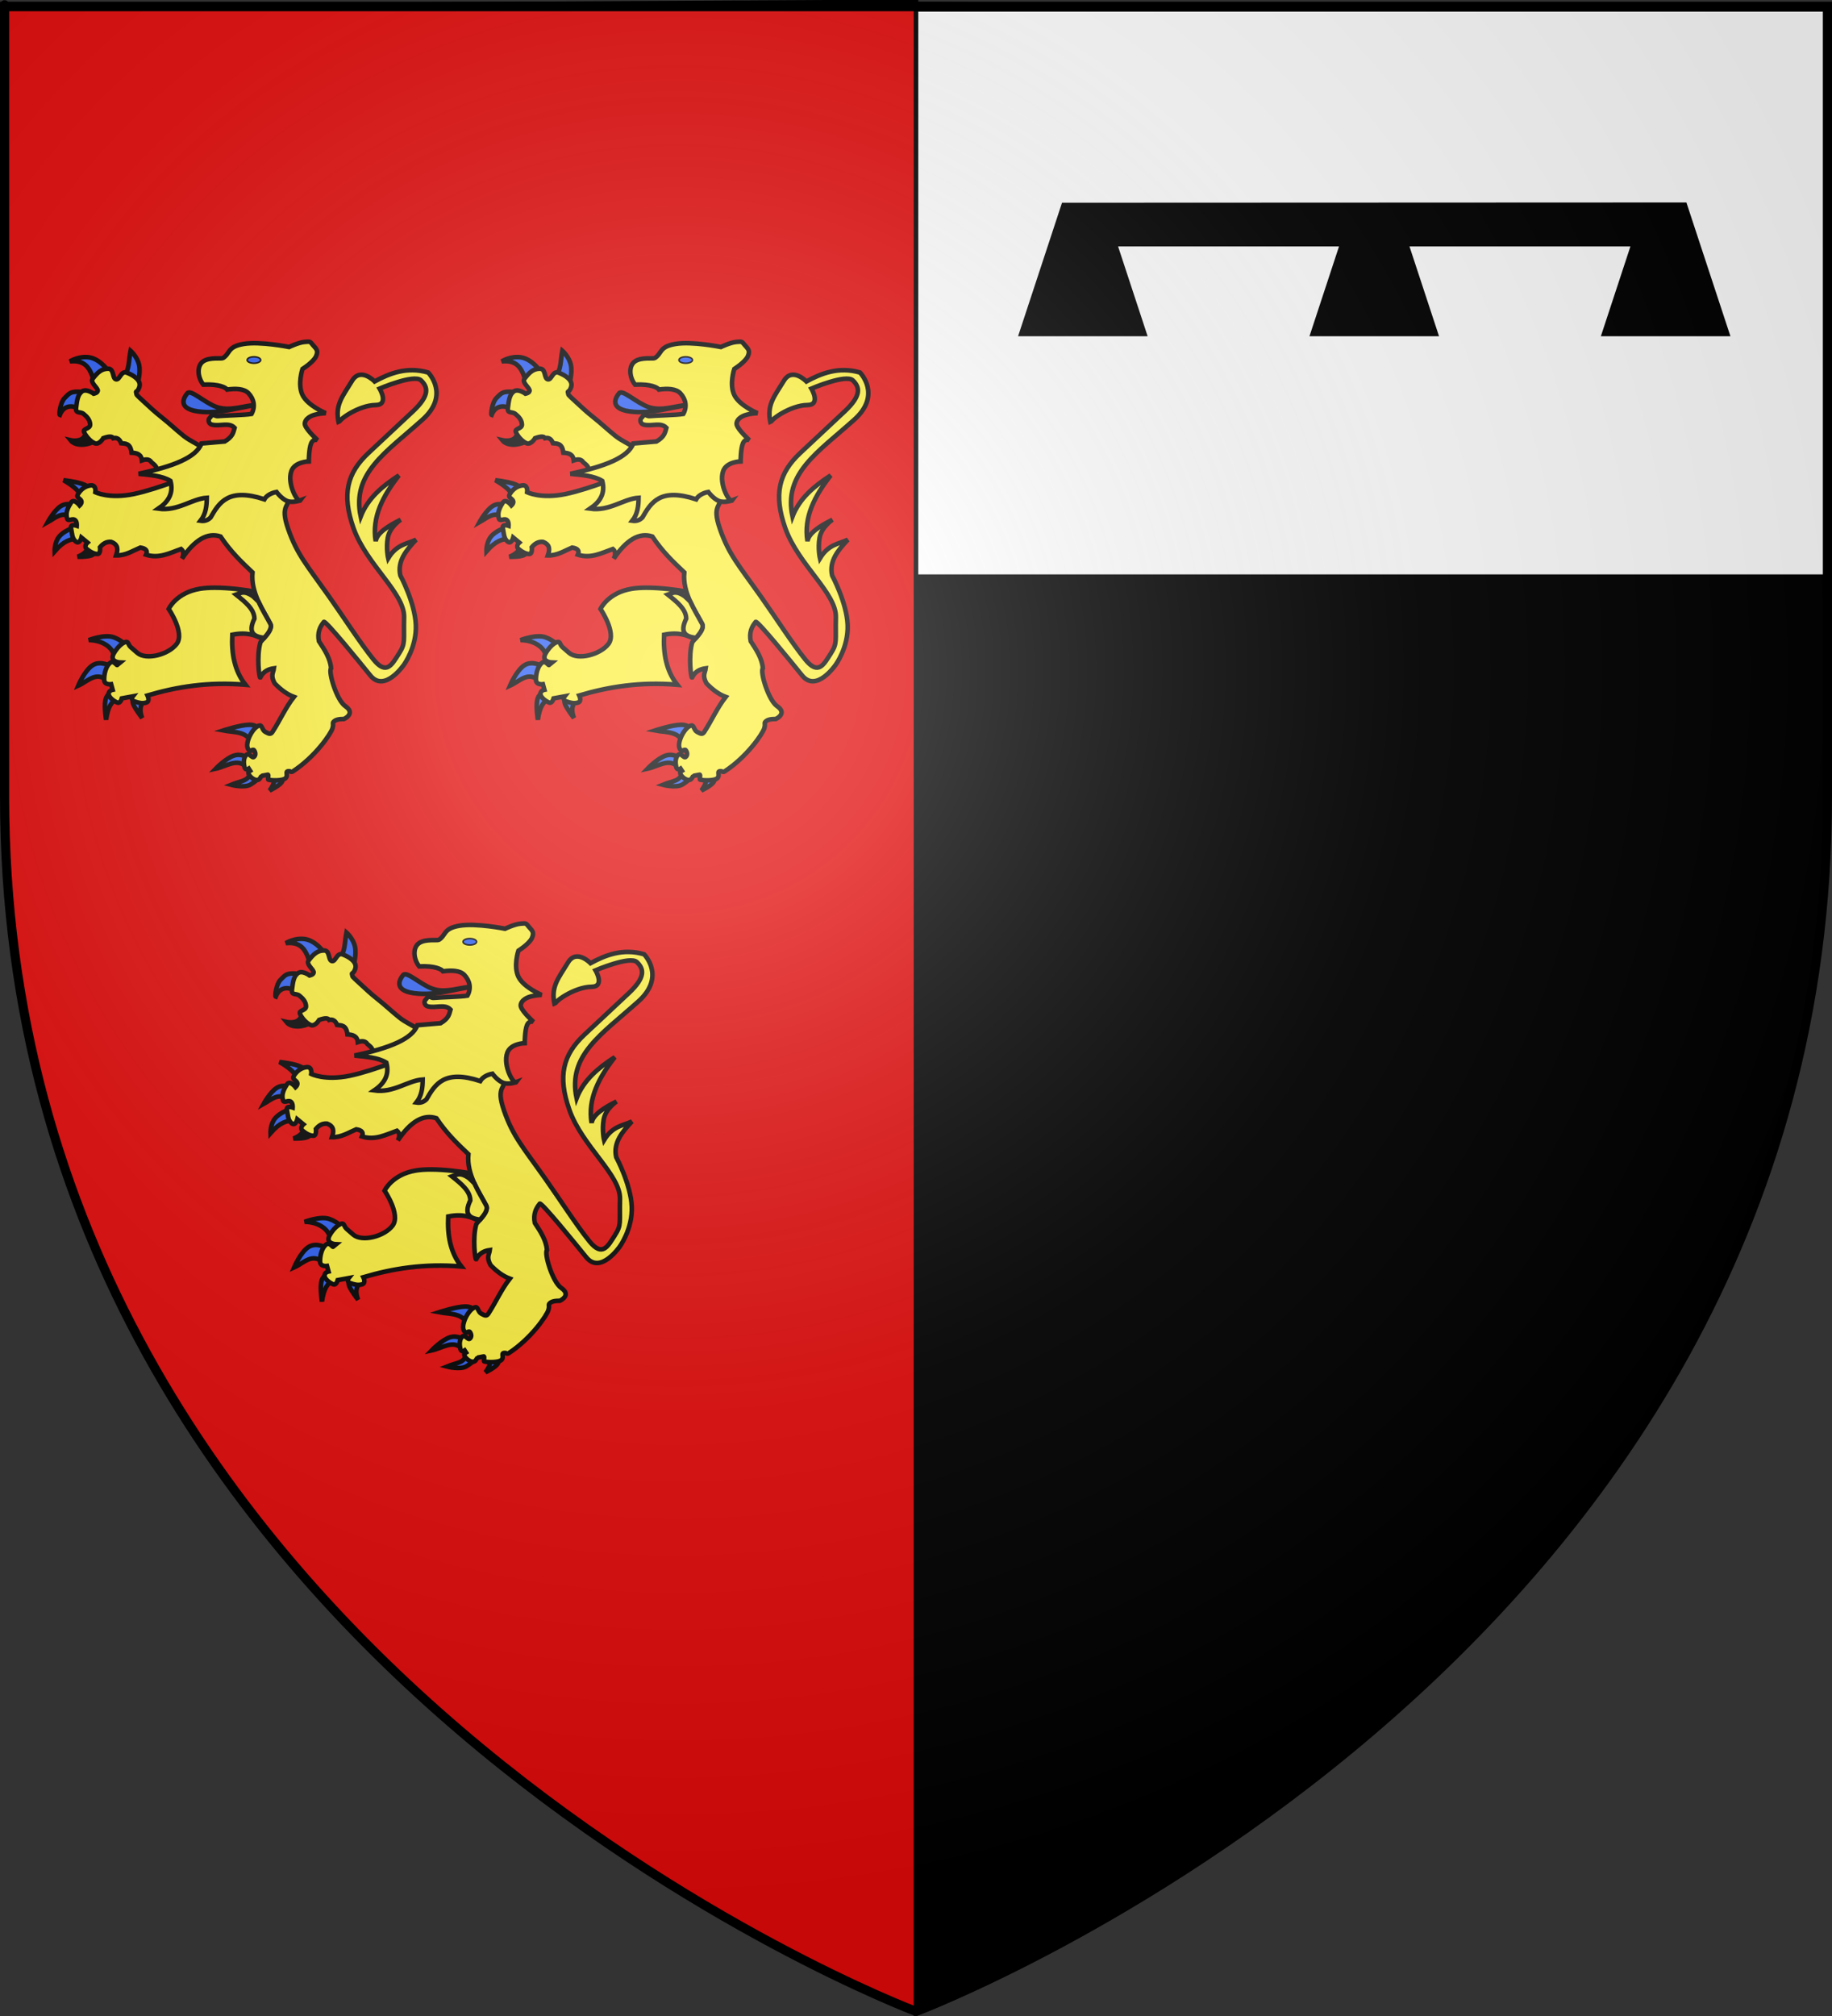 <?xml version="1.0" encoding="UTF-8" standalone="no"?>
<svg
   xmlns:dc="http://purl.org/dc/elements/1.1/"
   xmlns:cc="http://creativecommons.org/ns#"
   xmlns:rdf="http://www.w3.org/1999/02/22-rdf-syntax-ns#"
   xmlns:svg="http://www.w3.org/2000/svg"
   xmlns="http://www.w3.org/2000/svg"
   xmlns:xlink="http://www.w3.org/1999/xlink"
   xmlns:sodipodi="http://sodipodi.sourceforge.net/DTD/sodipodi-0.dtd"
   xmlns:inkscape="http://www.inkscape.org/namespaces/inkscape"
   height="660"
   width="600"
   version="1.0"
   id="svg2"
   sodipodi:version="0.32"
   inkscape:version="0.46"
   sodipodi:docname="Blason_ville_be_Denderleeuw.svg"
   sodipodi:docbase="D:\Mes documents\Renaud-Notre Lapin"
   inkscape:export-filename="/Users/olivier/Desktop/Blason Rouge/Blason_Vide_3D.png"
   inkscape:export-xdpi="144"
   inkscape:export-ydpi="144"
   inkscape:output_extension="org.inkscape.output.svg.inkscape">
  <rect width="100%" height="100%" fill="#333333" stroke="none"/>
  <sodipodi:namedview
     inkscape:window-height="850"
     inkscape:window-width="1440"
     inkscape:pageshadow="2"
     inkscape:pageopacity="0.0"
     guidetolerance="10.0"
     gridtolerance="10.0"
     objecttolerance="10.0"
     borderopacity="1.0"
     bordercolor="#666666"
     pagecolor="#ffffff"
     id="base"
     showgrid="false"
     height="660px"
     inkscape:zoom="1"
     inkscape:cx="246.47849"
     inkscape:cy="330.08027"
     inkscape:window-x="-8"
     inkscape:window-y="-8"
     inkscape:current-layer="g9856"
     showguides="true"
     inkscape:guide-bbox="true" />
  <desc
     id="desc4">Flag of Canton of Valais (Wallis)</desc>
  <defs
     id="defs6">
    <inkscape:perspective
       sodipodi:type="inkscape:persp3d"
       inkscape:vp_x="0 : 330 : 1"
       inkscape:vp_y="0 : 1000 : 0"
       inkscape:vp_z="600 : 330 : 1"
       inkscape:persp3d-origin="300 : 220 : 1"
       id="perspective35" />
    <linearGradient
       id="linearGradient2893">
      <stop
         style="stop-color:white;stop-opacity:0.314;"
         offset="0"
         id="stop2895" />
      <stop
         id="stop2897"
         offset="0.19"
         style="stop-color:white;stop-opacity:0.251;" />
      <stop
         style="stop-color:#6b6b6b;stop-opacity:0.125;"
         offset="0.6"
         id="stop2901" />
      <stop
         style="stop-color:black;stop-opacity:0.125;"
         offset="1"
         id="stop2899" />
    </linearGradient>
    <linearGradient
       id="linearGradient2885">
      <stop
         id="stop2887"
         offset="0"
         style="stop-color:white;stop-opacity:1;" />
      <stop
         style="stop-color:white;stop-opacity:1;"
         offset="0.229"
         id="stop2891" />
      <stop
         id="stop2889"
         offset="1"
         style="stop-color:black;stop-opacity:1;" />
    </linearGradient>
    <linearGradient
       id="linearGradient2955">
      <stop
         id="stop2867"
         offset="0"
         style="stop-color:#fd0000;stop-opacity:1;" />
      <stop
         style="stop-color:#e77275;stop-opacity:0.659;"
         offset="0.5"
         id="stop2873" />
      <stop
         style="stop-color:black;stop-opacity:0.323;"
         offset="1"
         id="stop2959" />
    </linearGradient>
    <radialGradient
       inkscape:collect="always"
       xlink:href="#linearGradient2955"
       id="radialGradient2961"
       cx="225.524"
       cy="218.901"
       fx="225.524"
       fy="218.901"
       r="300"
       gradientTransform="matrix(-4.167939e-4,2.183,-1.884,-3.599562e-4,615.597,-289.121)"
       gradientUnits="userSpaceOnUse" />
    <polygon
       id="star"
       transform="scale(53,53)"
       points="0,-1 0.588,0.809 -0.951,-0.309 0.951,-0.309 -0.588,0.809 0,-1 " />
    <clipPath
       id="clip">
      <path
         d="M 0,-200 L 0,600 L 300,600 L 300,-200 L 0,-200 z "
         id="path10" />
    </clipPath>
    <radialGradient
       inkscape:collect="always"
       xlink:href="#linearGradient2955"
       id="radialGradient1911"
       gradientUnits="userSpaceOnUse"
       gradientTransform="matrix(-4.167939e-4,2.183,-1.884,-3.599562e-4,615.597,-289.121)"
       cx="225.524"
       cy="218.901"
       fx="225.524"
       fy="218.901"
       r="300" />
    <radialGradient
       inkscape:collect="always"
       xlink:href="#linearGradient2955"
       id="radialGradient2865"
       gradientUnits="userSpaceOnUse"
       gradientTransform="matrix(0,1.749,-1.593,-1.049767e-7,551.788,-191.29)"
       cx="225.524"
       cy="218.901"
       fx="225.524"
       fy="218.901"
       r="300" />
    <radialGradient
       inkscape:collect="always"
       xlink:href="#linearGradient2955"
       id="radialGradient2871"
       gradientUnits="userSpaceOnUse"
       gradientTransform="matrix(0,1.386,-1.323,-5.741131e-8,-158.082,-109.541)"
       cx="225.524"
       cy="218.901"
       fx="225.524"
       fy="218.901"
       r="300" />
    <radialGradient
       inkscape:collect="always"
       xlink:href="#linearGradient2893"
       id="radialGradient3163"
       gradientUnits="userSpaceOnUse"
       gradientTransform="matrix(1.353,0,0,1.349,-77.629,-85.747)"
       cx="221.445"
       cy="226.331"
       fx="221.445"
       fy="226.331"
       r="300" />
    <inkscape:perspective
       sodipodi:type="inkscape:persp3d"
       inkscape:vp_x="0 : 330 : 1"
       inkscape:vp_y="0 : 1000 : 0"
       inkscape:vp_z="600 : 330 : 1"
       inkscape:persp3d-origin="300 : 220 : 1"
       id="perspective2876" />
    <linearGradient
       id="linearGradient2878">
      <stop
         style="stop-color:#ffffff;stop-opacity:0.314"
         offset="0"
         id="stop2880" />
      <stop
         style="stop-color:#ffffff;stop-opacity:0.251"
         offset="0.19"
         id="stop2882" />
      <stop
         style="stop-color:#6b6b6b;stop-opacity:0.125"
         offset="0.6"
         id="stop2884" />
      <stop
         style="stop-color:#000000;stop-opacity:0.125"
         offset="1"
         id="stop2886" />
    </linearGradient>
    <radialGradient
       cx="285.186"
       cy="200.448"
       r="300"
       fx="285.186"
       fy="200.448"
       id="radialGradient2888"
       xlink:href="#linearGradient2893"
       gradientUnits="userSpaceOnUse"
       gradientTransform="matrix(1.551,0,0,1.35,-227.894,-51.264)" />
    <inkscape:perspective
       sodipodi:type="inkscape:persp3d"
       inkscape:vp_x="0 : 330 : 1"
       inkscape:vp_y="0 : 1000 : 0"
       inkscape:vp_z="600 : 330 : 1"
       inkscape:persp3d-origin="300 : 220 : 1"
       id="perspective204" />
    <linearGradient
       id="linearGradient3353">
      <stop
         style="stop-color:#ffffff;stop-opacity:0.314"
         offset="0"
         id="stop3355" />
      <stop
         style="stop-color:#ffffff;stop-opacity:0.251"
         offset="0.19"
         id="stop3357" />
      <stop
         style="stop-color:#6b6b6b;stop-opacity:0.125"
         offset="0.6"
         id="stop3359" />
      <stop
         style="stop-color:#000000;stop-opacity:0.125"
         offset="1"
         id="stop3361" />
    </linearGradient>
    <radialGradient
       cx="285.186"
       cy="200.448"
       r="300"
       fx="285.186"
       fy="200.448"
       id="radialGradient11919"
       xlink:href="#linearGradient2893"
       gradientUnits="userSpaceOnUse"
       gradientTransform="matrix(1.551,0,0,1.35,-227.894,-51.264)" />
    <inkscape:perspective
       id="perspective28"
       inkscape:persp3d-origin="174.71129 : 121.64757 : 1"
       inkscape:vp_z="349.42258 : 182.47136 : 1"
       inkscape:vp_y="0 : 1000 : 0"
       inkscape:vp_x="0 : 182.47136 : 1"
       sodipodi:type="inkscape:persp3d" />
    <inkscape:perspective
       id="perspective14"
       inkscape:persp3d-origin="372.04724 : 350.78739 : 1"
       inkscape:vp_z="744.09448 : 526.18109 : 1"
       inkscape:vp_y="0 : 1000 : 0"
       inkscape:vp_x="0 : 526.18109 : 1"
       sodipodi:type="inkscape:persp3d" />
    <radialGradient
       r="300"
       fy="226.331"
       fx="221.445"
       cy="226.331"
       cx="221.445"
       gradientTransform="matrix(1.353,0,0,1.349,-77.629,-85.747)"
       gradientUnits="userSpaceOnUse"
       id="radialGradient4883"
       xlink:href="#linearGradient2893"
       inkscape:collect="always" />
    <radialGradient
       r="300"
       fy="218.901"
       fx="225.524"
       cy="218.901"
       cx="225.524"
       gradientTransform="matrix(0,1.386,-1.323,-5.741131e-8,-158.082,-109.541)"
       gradientUnits="userSpaceOnUse"
       id="radialGradient4881"
       xlink:href="#linearGradient2955"
       inkscape:collect="always" />
    <radialGradient
       r="300"
       fy="218.901"
       fx="225.524"
       cy="218.901"
       cx="225.524"
       gradientTransform="matrix(0,1.749,-1.593,-1.049767e-7,551.788,-191.29)"
       gradientUnits="userSpaceOnUse"
       id="radialGradient4879"
       xlink:href="#linearGradient2955"
       inkscape:collect="always" />
    <radialGradient
       r="300"
       fy="218.901"
       fx="225.524"
       cy="218.901"
       cx="225.524"
       gradientTransform="matrix(-4.167939e-4,2.183,-1.884,-3.599562e-4,615.597,-289.121)"
       gradientUnits="userSpaceOnUse"
       id="radialGradient4877"
       xlink:href="#linearGradient2955"
       inkscape:collect="always" />
    <clipPath
       id="clipPath4873">
      <path
         id="path4875"
         d="M 0,-200 L 0,600 L 300,600 L 300,-200 L 0,-200 z " />
    </clipPath>
    <polygon
       points="0,-1 0.588,0.809 -0.951,-0.309 0.951,-0.309 -0.588,0.809 0,-1 "
       transform="scale(53,53)"
       id="polygon4871" />
    <radialGradient
       gradientUnits="userSpaceOnUse"
       gradientTransform="matrix(-4.167939e-4,2.183,-1.884,-3.599562e-4,615.597,-289.121)"
       r="300"
       fy="218.901"
       fx="225.524"
       cy="218.901"
       cx="225.524"
       id="radialGradient4869"
       xlink:href="#linearGradient2955"
       inkscape:collect="always" />
    <linearGradient
       id="linearGradient4861">
      <stop
         style="stop-color:#fd0000;stop-opacity:1;"
         offset="0"
         id="stop4863" />
      <stop
         id="stop4865"
         offset="0.5"
         style="stop-color:#e77275;stop-opacity:0.659;" />
      <stop
         id="stop4867"
         offset="1"
         style="stop-color:black;stop-opacity:0.323;" />
    </linearGradient>
    <linearGradient
       id="linearGradient4853">
      <stop
         style="stop-color:white;stop-opacity:1;"
         offset="0"
         id="stop4855" />
      <stop
         id="stop4857"
         offset="0.229"
         style="stop-color:white;stop-opacity:1;" />
      <stop
         style="stop-color:black;stop-opacity:1;"
         offset="1"
         id="stop4859" />
    </linearGradient>
    <linearGradient
       id="linearGradient4843">
      <stop
         id="stop4845"
         offset="0"
         style="stop-color:white;stop-opacity:0.314;" />
      <stop
         style="stop-color:white;stop-opacity:0.251;"
         offset="0.19"
         id="stop4847" />
      <stop
         id="stop4849"
         offset="0.6"
         style="stop-color:#6b6b6b;stop-opacity:0.125;" />
      <stop
         id="stop4851"
         offset="1"
         style="stop-color:black;stop-opacity:0.125;" />
    </linearGradient>
    <inkscape:perspective
       id="perspective41"
       inkscape:persp3d-origin="300 : 220 : 1"
       inkscape:vp_z="600 : 330 : 1"
       inkscape:vp_y="0 : 1000 : 0"
       inkscape:vp_x="0 : 330 : 1"
       sodipodi:type="inkscape:persp3d" />
    <radialGradient
       r="300"
       fy="226.331"
       fx="221.445"
       cy="226.331"
       cx="221.445"
       gradientTransform="matrix(1.353,0,0,1.349,-77.629,-85.747)"
       gradientUnits="userSpaceOnUse"
       id="radialGradient3008"
       xlink:href="#linearGradient2893"
       inkscape:collect="always" />
    <radialGradient
       r="300"
       fy="218.901"
       fx="225.524"
       cy="218.901"
       cx="225.524"
       gradientTransform="matrix(0,1.386,-1.323,-5.741131e-8,-158.082,-109.541)"
       gradientUnits="userSpaceOnUse"
       id="radialGradient3006"
       xlink:href="#linearGradient2955"
       inkscape:collect="always" />
    <radialGradient
       r="300"
       fy="218.901"
       fx="225.524"
       cy="218.901"
       cx="225.524"
       gradientTransform="matrix(0,1.749,-1.593,-1.049767e-7,551.788,-191.29)"
       gradientUnits="userSpaceOnUse"
       id="radialGradient3004"
       xlink:href="#linearGradient2955"
       inkscape:collect="always" />
    <radialGradient
       r="300"
       fy="218.901"
       fx="225.524"
       cy="218.901"
       cx="225.524"
       gradientTransform="matrix(-4.167939e-4,2.183,-1.884,-3.599562e-4,615.597,-289.121)"
       gradientUnits="userSpaceOnUse"
       id="radialGradient3002"
       xlink:href="#linearGradient2955"
       inkscape:collect="always" />
    <clipPath
       id="clipPath2998">
      <path
         id="path3000"
         d="M 0,-200 L 0,600 L 300,600 L 300,-200 L 0,-200 z " />
    </clipPath>
    <polygon
       points="0,-1 0.588,0.809 -0.951,-0.309 0.951,-0.309 -0.588,0.809 0,-1 "
       transform="scale(53,53)"
       id="polygon2996" />
    <radialGradient
       gradientUnits="userSpaceOnUse"
       gradientTransform="matrix(-4.167939e-4,2.183,-1.884,-3.599562e-4,615.597,-289.121)"
       r="300"
       fy="218.901"
       fx="225.524"
       cy="218.901"
       cx="225.524"
       id="radialGradient2994"
       xlink:href="#linearGradient2955"
       inkscape:collect="always" />
    <linearGradient
       id="linearGradient2986">
      <stop
         style="stop-color:#fd0000;stop-opacity:1;"
         offset="0"
         id="stop2988" />
      <stop
         id="stop2990"
         offset="0.5"
         style="stop-color:#e77275;stop-opacity:0.659;" />
      <stop
         id="stop2992"
         offset="1"
         style="stop-color:black;stop-opacity:0.323;" />
    </linearGradient>
    <linearGradient
       id="linearGradient2978">
      <stop
         style="stop-color:white;stop-opacity:1;"
         offset="0"
         id="stop2980" />
      <stop
         id="stop2982"
         offset="0.229"
         style="stop-color:white;stop-opacity:1;" />
      <stop
         style="stop-color:black;stop-opacity:1;"
         offset="1"
         id="stop2984" />
    </linearGradient>
    <linearGradient
       id="linearGradient2968">
      <stop
         id="stop2970"
         offset="0"
         style="stop-color:white;stop-opacity:0.314;" />
      <stop
         style="stop-color:white;stop-opacity:0.251;"
         offset="0.19"
         id="stop2972" />
      <stop
         id="stop2974"
         offset="0.6"
         style="stop-color:#6b6b6b;stop-opacity:0.125;" />
      <stop
         id="stop2976"
         offset="1"
         style="stop-color:black;stop-opacity:0.125;" />
    </linearGradient>
    <inkscape:perspective
       id="perspective42"
       inkscape:persp3d-origin="300 : 220 : 1"
       inkscape:vp_z="600 : 330 : 1"
       inkscape:vp_y="0 : 1000 : 0"
       inkscape:vp_x="0 : 330 : 1"
       sodipodi:type="inkscape:persp3d" />
    <inkscape:perspective
       id="perspective3072"
       inkscape:persp3d-origin="355.59589 : 306.40403 : 1"
       inkscape:vp_z="711.19177 : 459.60605 : 1"
       inkscape:vp_y="0 : 1000 : 0"
       inkscape:vp_x="0 : 459.60605 : 1"
       sodipodi:type="inkscape:persp3d" />
    <inkscape:perspective
       id="perspective8"
       inkscape:persp3d-origin="239.31656 : 25.368744 : 1"
       inkscape:vp_z="478.63312 : 38.053116 : 1"
       inkscape:vp_y="0 : 1000 : 0"
       inkscape:vp_x="0 : 38.053116 : 1"
       sodipodi:type="inkscape:persp3d" />
    <inkscape:perspective
       id="perspective3334"
       inkscape:persp3d-origin="372.04724 : 350.78739 : 1"
       inkscape:vp_z="744.09448 : 526.18109 : 1"
       inkscape:vp_y="0 : 1000 : 0"
       inkscape:vp_x="0 : 526.18109 : 1"
       sodipodi:type="inkscape:persp3d" />
  </defs>
  <g
     inkscape:groupmode="layer"
     id="layer3"
     inkscape:label="Fond écu"
     style="display:inline">
    <g
       transform="matrix(1.455,0,0,1.378,-185.073,-415.312)"
       id="g3371"
       inkscape:label="Calque 1" />
    <path
       id="path4935"
       style="fill:#000000;fill-opacity:1;fill-rule:evenodd;stroke:#000000;stroke-width:1.5;stroke-linecap:butt;stroke-linejoin:miter;stroke-miterlimit:4;stroke-dasharray:none;stroke-opacity:1;display:inline"
       d="M 300,659.25 C 300,383.856 300,331.452 300,1.339 L 598.5,2.926 L 598.5,261.478 C 598.5,546.93 300,659.25 300,659.25 z"
       sodipodi:nodetypes="ccccc" />
    <g
       transform="matrix(0.482,0,0,0.555,277.939,-3.166)"
       id="g3118"
       inkscape:label="Calque 1"
       style="stroke:#000000;stroke-width:5.801;stroke-miterlimit:4;stroke-dasharray:none;stroke-opacity:1">
      <path
         sodipodi:nodetypes="ccccccccccccc"
         d="M 146.984,107.391 L 119.326,180.344 L 198.959,180.344 L 178.881,127.363 L 337.405,127.363 L 317.326,180.344 L 396.959,180.344 L 376.881,127.363 L 535.405,127.363 L 515.326,180.344 L 594.959,180.344 L 567.239,107.238 L 146.984,107.391 z"
         style="fill:#000000;fill-opacity:1;fill-rule:evenodd;stroke:#000000;stroke-width:5.801;stroke-linecap:butt;stroke-linejoin:miter;stroke-miterlimit:4;stroke-dasharray:none;stroke-opacity:1;display:inline"
         id="path3848" />
      <path
         style="fill:#ffffff;fill-opacity:1;fill-rule:evenodd;stroke:#000000;stroke-width:5.801;stroke-linecap:butt;stroke-linejoin:miter;stroke-miterlimit:4;stroke-dasharray:none;stroke-opacity:1;display:inline"
         d="M -573.797,9.643 L -573.797,347.434 L 665.38,347.434 C 665.38,165.197 665.38,9.643 665.38,9.643 L -573.797,9.643 z"
         id="path2719" />
    </g>
    <g
       transform="matrix(0.482,0,0,0.555,277.939,8.379)"
       id="g9856"
       inkscape:label="Calque 1"
       style="stroke:#000000;stroke-width:5.801;stroke-miterlimit:4;stroke-dasharray:none;stroke-opacity:1;display:inline">
      <path
         sodipodi:nodetypes="ccccccccccccc"
         d="M 146.984,107.391 L 119.326,180.344 L 198.959,180.344 L 178.881,127.363 L 337.405,127.363 L 317.326,180.344 L 396.959,180.344 L 376.881,127.363 L 535.405,127.363 L 515.326,180.344 L 594.959,180.344 L 567.239,107.238 L 146.984,107.391 z"
         style="fill:#000000;fill-opacity:1;fill-rule:evenodd;stroke:#000000;stroke-width:5.801;stroke-linecap:butt;stroke-linejoin:miter;stroke-miterlimit:4;stroke-dasharray:none;stroke-opacity:1;display:inline"
         id="path9858" />
    </g>
  </g>
  <g
     inkscape:groupmode="layer"
     id="layer4"
     inkscape:label="Meubles">
    <path
       id="path2855"
       style="fill:#e20909;fill-opacity:1;fill-rule:evenodd;stroke:#000000;stroke-width:1.5;stroke-linecap:butt;stroke-linejoin:miter;stroke-miterlimit:4;stroke-dasharray:none;stroke-opacity:1;display:inline"
       d="M 300,658.5 C 300,383.106 300,330.702 300,0.589 L 1.5,2.176 L 1.5,260.728 C 1.5,546.18 300,658.5 300,658.5 z"
       sodipodi:nodetypes="ccccc" />
    <g
       style="display:inline"
       id="g6601"
       transform="translate(-308.207,58.812)">
      <path
         d="M 340.377,84.888 C 337.432,87.108 333.023,87.491 331.28,85.301 C 331.28,85.301 334.241,85.994 335.58,84.391 C 337.398,82.216 337.464,81.188 337.731,81.662 L 340.377,84.888 z"
         style="fill:#000000;fill-opacity:1;fill-rule:evenodd;stroke:#000000;stroke-width:1.5;stroke-linecap:butt;stroke-linejoin:miter;stroke-miterlimit:4;stroke-dasharray:none;stroke-opacity:1;display:inline"
         id="path1994" />
      <path
         d="M 334.753,75.542 C 332.174,73.528 329.064,73.758 327.807,77.031 C 327.473,76.906 327.947,72.932 329.378,71.49 C 330.849,70.007 331.239,69.484 333.43,69.422 C 335.622,69.36 338.392,70.663 338.392,70.663 L 334.753,75.542 z"
         style="fill:#2b5df2;fill-opacity:1;fill-rule:evenodd;stroke:#000000;stroke-width:1.5;stroke-linecap:butt;stroke-linejoin:miter;stroke-miterlimit:4;stroke-dasharray:none;stroke-opacity:1;display:inline"
         id="path1996" />
      <path
         d="M 339.219,66.445 C 337.867,62.745 336.933,58.871 331.115,59.498 C 331.115,59.498 334.019,57.665 337.4,58.175 C 341.578,58.805 344.651,63.879 344.43,63.964 L 339.219,66.445 z"
         style="fill:#2b5df2;fill-opacity:1;fill-rule:evenodd;stroke:#000000;stroke-width:1.5;stroke-linecap:butt;stroke-linejoin:miter;stroke-miterlimit:4;stroke-dasharray:none;stroke-opacity:1;display:inline"
         id="path1998" />
      <path
         d="M 348.813,64.212 C 350.575,62.529 350.387,58.895 350.963,56.025 C 350.963,56.025 353.216,57.989 353.775,60.739 C 354.333,63.489 353.196,67.024 353.196,67.024 L 348.813,64.212 z"
         style="fill:#2b5df2;fill-opacity:1;fill-rule:evenodd;stroke:#000000;stroke-width:1.5;stroke-linecap:butt;stroke-linejoin:miter;stroke-miterlimit:4;stroke-dasharray:none;stroke-opacity:1;display:inline"
         id="path2000" />
      <path
         d="M 361.962,96.879 L 359.068,95.453 C 360.117,94.335 358.919,93.441 357.827,92.537 C 357.179,91.463 355.992,91.453 354.684,91.917 C 354.496,89.865 353.008,89.485 351.294,89.395 C 350.912,86.266 349.348,86.445 347.903,86.293 C 347.32,84.695 346.266,84.394 345.298,84.639 C 344.979,84.062 344.108,83.898 342.031,84.639 C 342.031,84.639 340.708,86.914 339.219,86.293 C 337.731,85.673 336.283,83.895 335.746,82.655 C 335.208,81.414 337.772,81.662 337.731,80.174 C 337.689,78.685 336.697,77.61 335.58,76.7 C 334.464,75.79 332.851,76.783 333.141,74.633 C 333.43,72.482 333.565,70.518 335.002,69.381 C 336.439,68.244 338.889,70.084 338.889,70.084 C 338.889,70.084 340.491,69.795 340.196,68.854 C 339.902,67.913 337.71,66.321 338.558,65.205 C 340.253,62.972 341.535,61.917 343.602,61.897 C 345.67,61.876 344.905,65.101 346.208,65.37 C 347.51,65.639 347.748,62.414 349.805,63.22 C 351.862,64.026 354.543,65.638 353.857,67.851 C 353.275,69.731 352.585,69.078 352.811,69.749 C 353.128,70.685 352.247,69.857 355.594,72.937 C 357.016,74.246 358.978,76.107 361.223,77.869 C 363.469,79.632 366.045,82.047 368.262,83.821 C 370.478,85.596 372.584,86.318 374.052,87.505 C 375.521,88.692 376.435,89.436 376.435,89.436 L 361.962,96.879 z"
         style="fill:#fcef3c;fill-opacity:1;fill-rule:evenodd;stroke:#000000;stroke-width:1.5;stroke-linecap:butt;stroke-linejoin:miter;stroke-miterlimit:4;stroke-dasharray:none;stroke-opacity:1;display:inline"
         id="path2002" />
      <path
         d="M 345.755,157.588 C 346.075,153.226 341.61,150.724 337.276,150.746 C 337.276,150.746 342.451,148.743 345.404,149.811 C 348.357,150.878 349.439,152.559 349.439,152.559 L 345.755,157.588 z"
         style="fill:#2b5df2;fill-opacity:1;fill-rule:evenodd;stroke:#000000;stroke-width:1.5;stroke-linecap:butt;stroke-linejoin:miter;stroke-miterlimit:4;stroke-dasharray:none;stroke-opacity:1;display:inline"
         id="path2004" />
      <path
         d="M 343.533,164.138 C 339.687,160.775 337.151,164.169 333.825,165.658 C 333.825,165.658 335.989,160.527 338.621,158.933 C 341.252,157.34 344.352,159.284 344.352,159.284 L 343.533,164.138 z"
         style="fill:#2b5df2;fill-opacity:1;fill-rule:evenodd;stroke:#000000;stroke-width:1.5;stroke-linecap:butt;stroke-linejoin:miter;stroke-miterlimit:4;stroke-dasharray:none;stroke-opacity:1;display:inline"
         id="path2006" />
      <path
         d="M 346.457,170.044 C 344.903,170.768 343.572,172.385 342.948,176.828 C 342.948,176.828 342.305,172.705 342.714,170.512 C 343.124,168.319 344.586,168.056 344.586,168.056 L 346.457,170.044 z"
         style="fill:#2b5df2;fill-opacity:1;fill-rule:evenodd;stroke:#000000;stroke-width:1.5;stroke-linecap:butt;stroke-linejoin:miter;stroke-miterlimit:4;stroke-dasharray:none;stroke-opacity:1;display:inline"
         id="path2008" />
      <path
         d="M 355.346,170.746 C 354.022,172.095 353.901,173.959 354.761,176.243 C 354.761,176.243 352.422,173.231 351.837,171.682 C 351.252,170.132 352.422,170.044 352.422,170.044 L 355.346,170.746 z"
         style="fill:#2b5df2;fill-opacity:1;fill-rule:evenodd;stroke:#000000;stroke-width:1.5;stroke-linecap:butt;stroke-linejoin:miter;stroke-miterlimit:4;stroke-dasharray:none;stroke-opacity:1;display:inline"
         id="path2010" />
      <path
         d="M 378.548,133.592 C 376.827,133.593 375.168,133.693 373.703,133.933 C 365.888,135.215 363.452,140.546 363.452,140.546 C 363.452,140.546 368.783,148.36 366.095,151.958 C 363.408,155.555 356.043,157.4 353.192,154.933 L 351.046,153.072 C 349.997,152.164 350.425,150.762 348.771,151.589 C 347.117,152.416 345.588,154.745 345.252,155.596 C 344.318,157.961 347.573,158.083 347.573,158.083 L 346.579,158.902 C 346.484,159.114 345.436,157.397 344.433,158.083 C 342.839,159.172 342.282,161.969 342.323,163.747 C 342.365,165.525 344.598,165.193 344.598,165.193 L 345.096,167.007 C 345.096,167.007 343.641,167.3 343.806,168.499 C 343.972,169.699 345.845,170.936 346.744,171.226 C 347.644,171.515 348.107,169.826 348.107,169.826 L 351.709,169.163 C 351.709,169.163 350.796,170.315 352.243,170.811 C 353.69,171.308 354.817,171.602 356.13,171.189 C 357.443,170.775 356.507,168.868 356.507,168.868 C 366.073,166.048 376.395,164.335 388.596,165.359 C 384.933,160.706 384.002,155.064 384.295,148.983 C 389.078,148.048 391.85,149.121 394.38,150.438 C 395.601,149.086 397.527,146.922 396.747,145.428 C 395.236,142.532 392.822,138.921 391.599,134.845 C 388.396,134.308 383.231,133.591 378.548,133.592 z"
         style="fill:#fcef3c;fill-opacity:1;fill-rule:evenodd;stroke:#000000;stroke-width:1.5;stroke-linecap:butt;stroke-linejoin:miter;stroke-miterlimit:4;stroke-dasharray:none;stroke-opacity:1;display:inline"
         id="path2012" />
      <path
         d="M 334.703,103.554 C 333.981,101.659 331.768,99.993 329.03,98.408 C 329.03,98.408 332.817,98.817 335.054,99.578 C 337.29,100.338 337.977,101.449 337.977,101.449 L 334.703,103.554 z"
         style="fill:#2b5df2;fill-opacity:1;fill-rule:evenodd;stroke:#000000;stroke-width:1.5;stroke-linecap:butt;stroke-linejoin:miter;stroke-miterlimit:4;stroke-dasharray:none;stroke-opacity:1;display:inline"
         id="path2014" />
      <path
         d="M 331.545,110.513 C 328.533,108.428 326.267,110.814 323.826,112.15 C 323.826,112.15 325.934,108.276 328.098,106.902 C 330.261,105.527 332.48,106.654 332.48,106.654 L 331.545,110.513 z"
         style="fill:#2b5df2;fill-opacity:1;fill-rule:evenodd;stroke:#000000;stroke-width:1.5;stroke-linecap:butt;stroke-linejoin:miter;stroke-miterlimit:4;stroke-dasharray:none;stroke-opacity:1;display:inline"
         id="path2016" />
      <path
         d="M 333.592,117.589 C 331.469,117.609 329.209,118.123 326.106,121.682 C 326.106,121.682 326.004,118.832 327.568,116.887 C 329.133,114.943 332.363,113.905 332.363,113.905 L 333.592,117.589 z"
         style="fill:#2b5df2;fill-opacity:1;fill-rule:evenodd;stroke:#000000;stroke-width:1.5;stroke-linecap:butt;stroke-linejoin:miter;stroke-miterlimit:4;stroke-dasharray:none;stroke-opacity:1;display:inline"
         id="path2018" />
      <path
         d="M 336.983,120.403 C 336.817,121.553 335.536,122.745 333.632,123.46 C 333.632,123.46 337.012,123.585 338.387,122.911 C 339.761,122.236 339.439,121.156 339.439,121.156 L 336.983,120.403 z"
         style="fill:#000000;fill-opacity:1;fill-rule:evenodd;stroke:#000000;stroke-width:1.5;stroke-linecap:butt;stroke-linejoin:miter;stroke-miterlimit:4;stroke-dasharray:none;stroke-opacity:1;display:inline"
         id="path2020" />
      <path
         d="M 397.099,195.424 C 398.131,196.086 398.573,197.16 396.514,199.985 C 396.514,199.985 399.409,198.611 400.374,197.412 C 401.339,196.213 400.374,195.19 400.374,195.19 L 397.099,195.424 z"
         style="fill:#2b5df2;fill-opacity:1;fill-rule:evenodd;stroke:#000000;stroke-width:1.5;stroke-linecap:butt;stroke-linejoin:miter;stroke-miterlimit:4;stroke-dasharray:none;stroke-opacity:1;display:inline"
         id="path2022" />
      <path
         d="M 390.082,193.903 C 389.952,196.938 387.09,196.793 383.883,198.114 C 383.883,198.114 388.24,199.283 390.316,197.997 C 392.392,196.71 393.357,195.541 393.357,195.541 L 390.082,193.903 z"
         style="fill:#2b5df2;fill-opacity:1;fill-rule:evenodd;stroke:#000000;stroke-width:1.5;stroke-linecap:butt;stroke-linejoin:miter;stroke-miterlimit:4;stroke-dasharray:none;stroke-opacity:1;display:inline"
         id="path2024" />
      <path
         d="M 388.912,192.383 C 386.044,189.149 382.287,192.134 378.854,192.851 C 378.854,192.851 382.216,189.342 384.936,188.523 C 387.655,187.705 389.731,189.576 389.731,189.576 L 388.912,192.383 z"
         style="fill:#2b5df2;fill-opacity:1;fill-rule:evenodd;stroke:#000000;stroke-width:1.5;stroke-linecap:butt;stroke-linejoin:miter;stroke-miterlimit:4;stroke-dasharray:none;stroke-opacity:1;display:inline"
         id="path2026" />
      <path
         d="M 390.9,185.483 C 389.742,180.369 385.101,181.061 381.31,180.336 C 381.31,180.336 386.924,178.494 389.848,178.465 C 392.772,178.436 393.006,180.219 393.006,180.219 L 390.9,185.483 z"
         style="fill:#2b5df2;fill-opacity:1;fill-rule:evenodd;stroke:#000000;stroke-width:1.5;stroke-linecap:butt;stroke-linejoin:miter;stroke-miterlimit:4;stroke-dasharray:none;stroke-opacity:1;display:inline"
         id="path2028" />
      <path
         d="M 372.421,96.127 C 372.421,96.127 360.199,101.215 352.071,102.911 C 343.942,104.607 339.439,102.326 339.439,102.326 C 339.439,102.326 339.849,99.812 337.802,100.104 C 335.755,100.396 334.352,101.8 333.592,103.262 C 333.211,103.993 334.498,104.431 334.827,105.155 C 335.156,105.879 334.293,106.654 334.293,106.654 C 334.293,106.654 332.422,104.256 331.486,105.718 C 330.551,107.18 329.557,108.993 330.2,110.981 C 330.521,111.975 331.72,110.893 332.605,111.317 C 333.489,111.741 333.358,113.32 333.358,113.32 C 333.358,113.32 331.135,112.531 331.486,114.139 C 331.837,115.747 331.72,117.414 333.007,118.466 C 334.293,119.519 334.878,117.18 334.878,117.18 L 336.866,118.817 C 336.866,118.817 335.521,119.987 336.632,120.922 C 337.744,121.858 339.03,122.56 340.141,122.56 C 341.252,122.56 340.96,120.337 340.96,120.337 C 341.897,119.21 343.027,118.468 344.586,118.583 C 347.031,119.495 346.86,121.191 346.223,123.027 C 349.344,123.109 351.629,121.521 354.176,120.454 C 356.099,120.747 356.619,121.566 356.047,122.794 C 360.309,124.154 363.84,122.227 367.509,120.922 C 368.295,121.562 368.571,122.507 367.801,124.08 C 372.012,117.842 376.222,115.425 380.433,116.829 C 383.781,121.814 387.094,124.975 390.9,128.583 C 390.249,135.237 394.501,141.119 396.748,145.425 C 397.833,147.504 393.662,150.905 393.474,151.565 C 392.195,156.033 393.12,163.131 393.433,163.027 C 394.428,161.012 396.045,160.244 397.918,159.986 C 397.74,161.432 396.722,162.247 398.152,164.898 C 400.064,166.863 402.116,168.477 404.467,169.342 C 401.713,172.851 399.909,176.997 397.45,180.804 C 396.807,181.801 396.164,181.331 395.111,180.804 C 394.058,180.278 394.108,178.57 393.24,178.699 C 391.134,179.011 388.357,184.289 389.403,186.281 C 390.176,187.754 390.931,186.166 391.423,186.843 C 391.914,187.521 392.025,188.454 391.368,188.991 C 390.711,189.528 389.731,187.36 388.795,188.412 C 387.86,189.465 387.995,191.177 388.287,192.375 C 388.58,193.572 389.675,192.83 389.675,192.83 L 390.143,193.553 C 389.708,193.832 389.425,193.71 389.608,194.446 C 389.885,195.563 392.309,197.451 393.319,196.05 C 393.707,195.511 393.826,195.198 393.842,195.201 L 395.889,194.809 C 396.368,194.717 395.788,196.372 396.101,196.452 C 397.504,196.809 400.797,196.764 401.673,196.01 C 402.872,194.979 401.12,193.46 403.108,193.684 C 403.108,193.684 403.623,194.053 404.032,193.788 C 411.457,188.982 416.586,181.389 417.099,179.635 C 417.62,177.852 416.806,177.997 417.742,177.237 C 418.678,176.477 420.841,176.594 420.841,176.594 C 420.841,176.594 424.847,174.799 421.309,172.383 C 418.455,170.434 415.685,161.142 416.631,159.986 C 416.41,156.822 414.554,153.956 412.654,151.097 C 412.104,148.261 412.983,146.378 414.292,144.781 C 415.04,144.512 425.825,157.78 429.496,162.325 C 434.165,168.105 440.49,158.816 440.49,158.816 C 440.49,158.816 444.701,153.085 444.408,145.776 C 444.116,138.466 439.321,129.577 439.321,129.577 C 438.274,124.889 441.226,121.344 444.467,117.881 C 441.373,119.327 438.151,119.357 435.344,123.963 C 435.344,123.963 434.584,120.688 435.227,117.18 C 435.87,113.671 439.438,111.332 439.438,111.332 C 435.249,113.428 431.733,115.636 431.251,118.349 C 429.947,110.445 433.653,103.495 438.853,96.829 C 433.438,100.318 428.66,104.316 426.338,110.279 C 423.377,96.155 434.42,89.465 446.572,78.584 C 455.692,70.417 448.443,63.146 448.443,63.146 C 441.476,61.113 435.699,63.455 430.9,66.069 C 430.9,66.069 426.303,61.274 423.531,65.836 C 420.317,71.125 417.747,73.807 419.204,79.87 C 418.452,78.868 425.686,73.835 431.251,73.789 C 435.731,73.751 432.537,68.409 432.537,68.409 C 432.537,68.409 443.882,63.555 446.104,65.719 C 448.326,67.882 449.117,70.559 443.414,75.894 L 428.912,89.461 C 421.917,96.004 420.043,102.958 423.999,114.139 C 428.215,126.052 440.746,135.353 440.549,143.261 C 440.352,151.169 441.123,151.652 438.853,155.191 C 436.583,158.729 434.809,162.384 430.549,157.12 C 426.289,151.857 420.646,143.081 416.105,136.653 C 408.745,126.235 405.505,122.75 402.596,114.373 C 399.687,105.996 403.298,107.472 403.181,102.56 C 403.064,97.648 402.128,94.724 402.128,94.724 L 372.421,96.127 z"
         style="fill:#fcef3c;fill-opacity:1;fill-rule:evenodd;stroke:#000000;stroke-width:1.5;stroke-linecap:butt;stroke-linejoin:miter;stroke-miterlimit:4;stroke-dasharray:none;stroke-opacity:1;display:inline"
         id="path2030" />
      <path
         d="M 392.396,73.723 C 386.529,74.56 380.922,76.487 374.533,76.039 C 365.863,75.43 368.387,71.284 369.571,69.919 C 370.699,68.618 375.149,72.968 378.999,74.384 C 383.465,76.028 387.931,73.945 392.396,73.723 z"
         style="fill:#2b5df2;fill-opacity:1;fill-rule:evenodd;stroke:#000000;stroke-width:1.5;stroke-linecap:butt;stroke-linejoin:miter;stroke-miterlimit:4;stroke-dasharray:none;stroke-opacity:1;display:inline"
         id="path2032" />
      <path
         d="M 389.584,69.919 C 388.175,68.421 385.407,68.345 382.596,68.719 C 382.125,68.077 380.065,66.874 374.781,67.107 C 372.876,64.692 372.557,60.88 374.863,59.416 C 376.974,58.076 380.81,58.696 381.231,58.423 C 383.7,56.826 382.596,54.702 388.013,53.792 C 393.43,52.882 402.899,54.784 402.899,54.784 C 402.899,54.784 406,53.296 407.944,53.13 C 409.887,52.965 409.722,52.965 410.673,54.123 C 411.624,55.281 412.596,55.797 411.748,57.762 C 410.901,59.726 407.282,61.979 407.282,61.979 C 407.282,61.979 405.587,67.003 407.282,70.498 C 408.978,73.992 414.891,76.452 414.891,76.452 C 412.215,76.593 410.152,77.084 409.019,78.106 C 408.385,78.602 407.837,79.558 408.109,80.339 C 408.753,82.184 412.244,85.301 412.244,85.301 C 412.244,85.301 410.818,84.639 410.094,86.376 C 409.371,88.113 409.35,92.248 409.35,92.248 C 409.35,92.248 404.76,92.307 403.643,95.391 C 402.098,99.66 405.837,106.103 406.621,104.984 C 406.621,104.984 404.181,105.914 402.32,105.232 C 400.459,104.55 398.764,102.255 398.764,102.255 C 396.978,102.579 395.483,103.451 394.794,104.653 C 383.094,100.809 380.035,105.607 377.179,110.608 C 376.292,111.505 375.199,111.887 373.871,111.683 C 375.64,109.444 375.912,106.831 375.939,104.157 C 371.022,104.467 366.464,108.618 360.06,107.713 C 363.375,105.477 365.117,102.612 364.03,98.616 C 361.305,96.945 357.397,96.695 353.609,96.3 C 365.216,93.83 372.484,90.886 374.202,86.376 L 381.81,85.715 C 384.551,84.075 384.626,82.677 385.036,81.249 C 383.176,79.276 380.115,80.92 377.51,80.174 C 376.412,79.859 376.338,78.437 376.859,78.048 C 377.12,77.854 377.407,77.146 377.855,77.052 C 378.302,76.957 378.911,77.476 379.484,77.419 C 381.618,77.206 388.395,77.078 390.577,76.7 C 391.912,74.255 391.351,71.797 389.584,69.919 z"
         style="fill:#fcef3c;fill-opacity:1;fill-rule:evenodd;stroke:#000000;stroke-width:1.5;stroke-linecap:butt;stroke-linejoin:miter;stroke-miterlimit:4;stroke-dasharray:none;stroke-opacity:1;display:inline"
         id="path2034" />
      <path
         d="M 393.59,59.052 C 393.591,59.634 392.596,60.105 391.368,60.105 C 390.14,60.105 389.145,59.634 389.146,59.052 C 389.145,58.47 390.14,57.999 391.368,57.999 C 392.596,57.999 393.591,58.47 393.59,59.052 z"
         style="fill:#2b5df2;fill-opacity:1;fill-rule:evenodd;stroke:#000000;stroke-width:0.5;stroke-linecap:butt;stroke-linejoin:miter;stroke-miterlimit:4;stroke-dasharray:none;stroke-opacity:1;display:inline"
         id="path2036" />
      <path
         d="M 388.044,135.167 C 387.061,135.15 386.353,135.608 385.538,135.876 C 388.519,138.24 391.488,140.606 391.534,143.714 C 389.205,148.58 391.592,149.613 394.74,150.033 C 395.94,148.68 397.454,146.781 396.747,145.428 C 395.661,143.345 394.113,140.889 392.87,138.161 C 392.34,137.602 391.738,137.017 391.028,136.383 C 389.741,135.482 388.808,135.181 388.044,135.167 z"
         style="fill:#fcef3c;fill-opacity:1;fill-rule:evenodd;stroke:#000000;stroke-width:1.5;stroke-linecap:butt;stroke-linejoin:miter;stroke-miterlimit:4;stroke-dasharray:none;stroke-opacity:1"
         id="path3914" />
    </g>
    <g
       style="display:inline"
       id="g4025"
       transform="translate(-166.793,58.812)">
      <path
         d="M 340.377,84.888 C 337.432,87.108 333.023,87.491 331.28,85.301 C 331.28,85.301 334.241,85.994 335.58,84.391 C 337.398,82.216 337.464,81.188 337.731,81.662 L 340.377,84.888 z"
         style="fill:#000000;fill-opacity:1;fill-rule:evenodd;stroke:#000000;stroke-width:1.5;stroke-linecap:butt;stroke-linejoin:miter;stroke-miterlimit:4;stroke-dasharray:none;stroke-opacity:1;display:inline"
         id="path4027" />
      <path
         d="M 334.753,75.542 C 332.174,73.528 329.064,73.758 327.807,77.031 C 327.473,76.906 327.947,72.932 329.378,71.49 C 330.849,70.007 331.239,69.484 333.43,69.422 C 335.622,69.36 338.392,70.663 338.392,70.663 L 334.753,75.542 z"
         style="fill:#2b5df2;fill-opacity:1;fill-rule:evenodd;stroke:#000000;stroke-width:1.5;stroke-linecap:butt;stroke-linejoin:miter;stroke-miterlimit:4;stroke-dasharray:none;stroke-opacity:1;display:inline"
         id="path4029" />
      <path
         d="M 339.219,66.445 C 337.867,62.745 336.933,58.871 331.115,59.498 C 331.115,59.498 334.019,57.665 337.4,58.175 C 341.578,58.805 344.651,63.879 344.43,63.964 L 339.219,66.445 z"
         style="fill:#2b5df2;fill-opacity:1;fill-rule:evenodd;stroke:#000000;stroke-width:1.5;stroke-linecap:butt;stroke-linejoin:miter;stroke-miterlimit:4;stroke-dasharray:none;stroke-opacity:1;display:inline"
         id="path4031" />
      <path
         d="M 348.813,64.212 C 350.575,62.529 350.387,58.895 350.963,56.025 C 350.963,56.025 353.216,57.989 353.775,60.739 C 354.333,63.489 353.196,67.024 353.196,67.024 L 348.813,64.212 z"
         style="fill:#2b5df2;fill-opacity:1;fill-rule:evenodd;stroke:#000000;stroke-width:1.5;stroke-linecap:butt;stroke-linejoin:miter;stroke-miterlimit:4;stroke-dasharray:none;stroke-opacity:1;display:inline"
         id="path4033" />
      <path
         d="M 361.962,96.879 L 359.068,95.453 C 360.117,94.335 358.919,93.441 357.827,92.537 C 357.179,91.463 355.992,91.453 354.684,91.917 C 354.496,89.865 353.008,89.485 351.294,89.395 C 350.912,86.266 349.348,86.445 347.903,86.293 C 347.32,84.695 346.266,84.394 345.298,84.639 C 344.979,84.062 344.108,83.898 342.031,84.639 C 342.031,84.639 340.708,86.914 339.219,86.293 C 337.731,85.673 336.283,83.895 335.746,82.655 C 335.208,81.414 337.772,81.662 337.731,80.174 C 337.689,78.685 336.697,77.61 335.58,76.7 C 334.464,75.79 332.851,76.783 333.141,74.633 C 333.43,72.482 333.565,70.518 335.002,69.381 C 336.439,68.244 338.889,70.084 338.889,70.084 C 338.889,70.084 340.491,69.795 340.196,68.854 C 339.902,67.913 337.71,66.321 338.558,65.205 C 340.253,62.972 341.535,61.917 343.602,61.897 C 345.67,61.876 344.905,65.101 346.208,65.37 C 347.51,65.639 347.748,62.414 349.805,63.22 C 351.862,64.026 354.543,65.638 353.857,67.851 C 353.275,69.731 352.585,69.078 352.811,69.749 C 353.128,70.685 352.247,69.857 355.594,72.937 C 357.016,74.246 358.978,76.107 361.223,77.869 C 363.469,79.632 366.045,82.047 368.262,83.821 C 370.478,85.596 372.584,86.318 374.052,87.505 C 375.521,88.692 376.435,89.436 376.435,89.436 L 361.962,96.879 z"
         style="fill:#fcef3c;fill-opacity:1;fill-rule:evenodd;stroke:#000000;stroke-width:1.5;stroke-linecap:butt;stroke-linejoin:miter;stroke-miterlimit:4;stroke-dasharray:none;stroke-opacity:1;display:inline"
         id="path4035" />
      <path
         d="M 345.755,157.588 C 346.075,153.226 341.61,150.724 337.276,150.746 C 337.276,150.746 342.451,148.743 345.404,149.811 C 348.357,150.878 349.439,152.559 349.439,152.559 L 345.755,157.588 z"
         style="fill:#2b5df2;fill-opacity:1;fill-rule:evenodd;stroke:#000000;stroke-width:1.5;stroke-linecap:butt;stroke-linejoin:miter;stroke-miterlimit:4;stroke-dasharray:none;stroke-opacity:1;display:inline"
         id="path4037" />
      <path
         d="M 343.533,164.138 C 339.687,160.775 337.151,164.169 333.825,165.658 C 333.825,165.658 335.989,160.527 338.621,158.933 C 341.252,157.34 344.352,159.284 344.352,159.284 L 343.533,164.138 z"
         style="fill:#2b5df2;fill-opacity:1;fill-rule:evenodd;stroke:#000000;stroke-width:1.5;stroke-linecap:butt;stroke-linejoin:miter;stroke-miterlimit:4;stroke-dasharray:none;stroke-opacity:1;display:inline"
         id="path4039" />
      <path
         d="M 346.457,170.044 C 344.903,170.768 343.572,172.385 342.948,176.828 C 342.948,176.828 342.305,172.705 342.714,170.512 C 343.124,168.319 344.586,168.056 344.586,168.056 L 346.457,170.044 z"
         style="fill:#2b5df2;fill-opacity:1;fill-rule:evenodd;stroke:#000000;stroke-width:1.5;stroke-linecap:butt;stroke-linejoin:miter;stroke-miterlimit:4;stroke-dasharray:none;stroke-opacity:1;display:inline"
         id="path4041" />
      <path
         d="M 355.346,170.746 C 354.022,172.095 353.901,173.959 354.761,176.243 C 354.761,176.243 352.422,173.231 351.837,171.682 C 351.252,170.132 352.422,170.044 352.422,170.044 L 355.346,170.746 z"
         style="fill:#2b5df2;fill-opacity:1;fill-rule:evenodd;stroke:#000000;stroke-width:1.5;stroke-linecap:butt;stroke-linejoin:miter;stroke-miterlimit:4;stroke-dasharray:none;stroke-opacity:1;display:inline"
         id="path4043" />
      <path
         d="M 378.548,133.592 C 376.827,133.593 375.168,133.693 373.703,133.933 C 365.888,135.215 363.452,140.546 363.452,140.546 C 363.452,140.546 368.783,148.36 366.095,151.958 C 363.408,155.555 356.043,157.4 353.192,154.933 L 351.046,153.072 C 349.997,152.164 350.425,150.762 348.771,151.589 C 347.117,152.416 345.588,154.745 345.252,155.596 C 344.318,157.961 347.573,158.083 347.573,158.083 L 346.579,158.902 C 346.484,159.114 345.436,157.397 344.433,158.083 C 342.839,159.172 342.282,161.969 342.323,163.747 C 342.365,165.525 344.598,165.193 344.598,165.193 L 345.096,167.007 C 345.096,167.007 343.641,167.3 343.806,168.499 C 343.972,169.699 345.845,170.936 346.744,171.226 C 347.644,171.515 348.107,169.826 348.107,169.826 L 351.709,169.163 C 351.709,169.163 350.796,170.315 352.243,170.811 C 353.69,171.308 354.817,171.602 356.13,171.189 C 357.443,170.775 356.507,168.868 356.507,168.868 C 366.073,166.048 376.395,164.335 388.596,165.359 C 384.933,160.706 384.002,155.064 384.295,148.983 C 389.078,148.048 391.85,149.121 394.38,150.438 C 395.601,149.086 397.527,146.922 396.747,145.428 C 395.236,142.532 392.822,138.921 391.599,134.845 C 388.396,134.308 383.231,133.591 378.548,133.592 z"
         style="fill:#fcef3c;fill-opacity:1;fill-rule:evenodd;stroke:#000000;stroke-width:1.5;stroke-linecap:butt;stroke-linejoin:miter;stroke-miterlimit:4;stroke-dasharray:none;stroke-opacity:1;display:inline"
         id="path4045" />
      <path
         d="M 334.703,103.554 C 333.981,101.659 331.768,99.993 329.03,98.408 C 329.03,98.408 332.817,98.817 335.054,99.578 C 337.29,100.338 337.977,101.449 337.977,101.449 L 334.703,103.554 z"
         style="fill:#2b5df2;fill-opacity:1;fill-rule:evenodd;stroke:#000000;stroke-width:1.5;stroke-linecap:butt;stroke-linejoin:miter;stroke-miterlimit:4;stroke-dasharray:none;stroke-opacity:1;display:inline"
         id="path4047" />
      <path
         d="M 331.545,110.513 C 328.533,108.428 326.267,110.814 323.826,112.15 C 323.826,112.15 325.934,108.276 328.098,106.902 C 330.261,105.527 332.48,106.654 332.48,106.654 L 331.545,110.513 z"
         style="fill:#2b5df2;fill-opacity:1;fill-rule:evenodd;stroke:#000000;stroke-width:1.5;stroke-linecap:butt;stroke-linejoin:miter;stroke-miterlimit:4;stroke-dasharray:none;stroke-opacity:1;display:inline"
         id="path4049" />
      <path
         d="M 333.592,117.589 C 331.469,117.609 329.209,118.123 326.106,121.682 C 326.106,121.682 326.004,118.832 327.568,116.887 C 329.133,114.943 332.363,113.905 332.363,113.905 L 333.592,117.589 z"
         style="fill:#2b5df2;fill-opacity:1;fill-rule:evenodd;stroke:#000000;stroke-width:1.5;stroke-linecap:butt;stroke-linejoin:miter;stroke-miterlimit:4;stroke-dasharray:none;stroke-opacity:1;display:inline"
         id="path4051" />
      <path
         d="M 336.983,120.403 C 336.817,121.553 335.536,122.745 333.632,123.46 C 333.632,123.46 337.012,123.585 338.387,122.911 C 339.761,122.236 339.439,121.156 339.439,121.156 L 336.983,120.403 z"
         style="fill:#000000;fill-opacity:1;fill-rule:evenodd;stroke:#000000;stroke-width:1.5;stroke-linecap:butt;stroke-linejoin:miter;stroke-miterlimit:4;stroke-dasharray:none;stroke-opacity:1;display:inline"
         id="path4053" />
      <path
         d="M 397.099,195.424 C 398.131,196.086 398.573,197.16 396.514,199.985 C 396.514,199.985 399.409,198.611 400.374,197.412 C 401.339,196.213 400.374,195.19 400.374,195.19 L 397.099,195.424 z"
         style="fill:#2b5df2;fill-opacity:1;fill-rule:evenodd;stroke:#000000;stroke-width:1.5;stroke-linecap:butt;stroke-linejoin:miter;stroke-miterlimit:4;stroke-dasharray:none;stroke-opacity:1;display:inline"
         id="path4055" />
      <path
         d="M 390.082,193.903 C 389.952,196.938 387.09,196.793 383.883,198.114 C 383.883,198.114 388.24,199.283 390.316,197.997 C 392.392,196.71 393.357,195.541 393.357,195.541 L 390.082,193.903 z"
         style="fill:#2b5df2;fill-opacity:1;fill-rule:evenodd;stroke:#000000;stroke-width:1.5;stroke-linecap:butt;stroke-linejoin:miter;stroke-miterlimit:4;stroke-dasharray:none;stroke-opacity:1;display:inline"
         id="path4057" />
      <path
         d="M 388.912,192.383 C 386.044,189.149 382.287,192.134 378.854,192.851 C 378.854,192.851 382.216,189.342 384.936,188.523 C 387.655,187.705 389.731,189.576 389.731,189.576 L 388.912,192.383 z"
         style="fill:#2b5df2;fill-opacity:1;fill-rule:evenodd;stroke:#000000;stroke-width:1.5;stroke-linecap:butt;stroke-linejoin:miter;stroke-miterlimit:4;stroke-dasharray:none;stroke-opacity:1;display:inline"
         id="path4059" />
      <path
         d="M 390.9,185.483 C 389.742,180.369 385.101,181.061 381.31,180.336 C 381.31,180.336 386.924,178.494 389.848,178.465 C 392.772,178.436 393.006,180.219 393.006,180.219 L 390.9,185.483 z"
         style="fill:#2b5df2;fill-opacity:1;fill-rule:evenodd;stroke:#000000;stroke-width:1.5;stroke-linecap:butt;stroke-linejoin:miter;stroke-miterlimit:4;stroke-dasharray:none;stroke-opacity:1;display:inline"
         id="path4061" />
      <path
         d="M 372.421,96.127 C 372.421,96.127 360.199,101.215 352.071,102.911 C 343.942,104.607 339.439,102.326 339.439,102.326 C 339.439,102.326 339.849,99.812 337.802,100.104 C 335.755,100.396 334.352,101.8 333.592,103.262 C 333.211,103.993 334.498,104.431 334.827,105.155 C 335.156,105.879 334.293,106.654 334.293,106.654 C 334.293,106.654 332.422,104.256 331.486,105.718 C 330.551,107.18 329.557,108.993 330.2,110.981 C 330.521,111.975 331.72,110.893 332.605,111.317 C 333.489,111.741 333.358,113.32 333.358,113.32 C 333.358,113.32 331.135,112.531 331.486,114.139 C 331.837,115.747 331.72,117.414 333.007,118.466 C 334.293,119.519 334.878,117.18 334.878,117.18 L 336.866,118.817 C 336.866,118.817 335.521,119.987 336.632,120.922 C 337.744,121.858 339.03,122.56 340.141,122.56 C 341.252,122.56 340.96,120.337 340.96,120.337 C 341.897,119.21 343.027,118.468 344.586,118.583 C 347.031,119.495 346.86,121.191 346.223,123.027 C 349.344,123.109 351.629,121.521 354.176,120.454 C 356.099,120.747 356.619,121.566 356.047,122.794 C 360.309,124.154 363.84,122.227 367.509,120.922 C 368.295,121.562 368.571,122.507 367.801,124.08 C 372.012,117.842 376.222,115.425 380.433,116.829 C 383.781,121.814 387.094,124.975 390.9,128.583 C 390.249,135.237 394.501,141.119 396.748,145.425 C 397.833,147.504 393.662,150.905 393.474,151.565 C 392.195,156.033 393.12,163.131 393.433,163.027 C 394.428,161.012 396.045,160.244 397.918,159.986 C 397.74,161.432 396.722,162.247 398.152,164.898 C 400.064,166.863 402.116,168.477 404.467,169.342 C 401.713,172.851 399.909,176.997 397.45,180.804 C 396.807,181.801 396.164,181.331 395.111,180.804 C 394.058,180.278 394.108,178.57 393.24,178.699 C 391.134,179.011 388.357,184.289 389.403,186.281 C 390.176,187.754 390.931,186.166 391.423,186.843 C 391.914,187.521 392.025,188.454 391.368,188.991 C 390.711,189.528 389.731,187.36 388.795,188.412 C 387.86,189.465 387.995,191.177 388.287,192.375 C 388.58,193.572 389.675,192.83 389.675,192.83 L 390.143,193.553 C 389.708,193.832 389.425,193.71 389.608,194.446 C 389.885,195.563 392.309,197.451 393.319,196.05 C 393.707,195.511 393.826,195.198 393.842,195.201 L 395.889,194.809 C 396.368,194.717 395.788,196.372 396.101,196.452 C 397.504,196.809 400.797,196.764 401.673,196.01 C 402.872,194.979 401.12,193.46 403.108,193.684 C 403.108,193.684 403.623,194.053 404.032,193.788 C 411.457,188.982 416.586,181.389 417.099,179.635 C 417.62,177.852 416.806,177.997 417.742,177.237 C 418.678,176.477 420.841,176.594 420.841,176.594 C 420.841,176.594 424.847,174.799 421.309,172.383 C 418.455,170.434 415.685,161.142 416.631,159.986 C 416.41,156.822 414.554,153.956 412.654,151.097 C 412.104,148.261 412.983,146.378 414.292,144.781 C 415.04,144.512 425.825,157.78 429.496,162.325 C 434.165,168.105 440.49,158.816 440.49,158.816 C 440.49,158.816 444.701,153.085 444.408,145.776 C 444.116,138.466 439.321,129.577 439.321,129.577 C 438.274,124.889 441.226,121.344 444.467,117.881 C 441.373,119.327 438.151,119.357 435.344,123.963 C 435.344,123.963 434.584,120.688 435.227,117.18 C 435.87,113.671 439.438,111.332 439.438,111.332 C 435.249,113.428 431.733,115.636 431.251,118.349 C 429.947,110.445 433.653,103.495 438.853,96.829 C 433.438,100.318 428.66,104.316 426.338,110.279 C 423.377,96.155 434.42,89.465 446.572,78.584 C 455.692,70.417 448.443,63.146 448.443,63.146 C 441.476,61.113 435.699,63.455 430.9,66.069 C 430.9,66.069 426.303,61.274 423.531,65.836 C 420.317,71.125 417.747,73.807 419.204,79.87 C 418.452,78.868 425.686,73.835 431.251,73.789 C 435.731,73.751 432.537,68.409 432.537,68.409 C 432.537,68.409 443.882,63.555 446.104,65.719 C 448.326,67.882 449.117,70.559 443.414,75.894 L 428.912,89.461 C 421.917,96.004 420.043,102.958 423.999,114.139 C 428.215,126.052 440.746,135.353 440.549,143.261 C 440.352,151.169 441.123,151.652 438.853,155.191 C 436.583,158.729 434.809,162.384 430.549,157.12 C 426.289,151.857 420.646,143.081 416.105,136.653 C 408.745,126.235 405.505,122.75 402.596,114.373 C 399.687,105.996 403.298,107.472 403.181,102.56 C 403.064,97.648 402.128,94.724 402.128,94.724 L 372.421,96.127 z"
         style="fill:#fcef3c;fill-opacity:1;fill-rule:evenodd;stroke:#000000;stroke-width:1.5;stroke-linecap:butt;stroke-linejoin:miter;stroke-miterlimit:4;stroke-dasharray:none;stroke-opacity:1;display:inline"
         id="path4063" />
      <path
         d="M 392.396,73.723 C 386.529,74.56 380.922,76.487 374.533,76.039 C 365.863,75.43 368.387,71.284 369.571,69.919 C 370.699,68.618 375.149,72.968 378.999,74.384 C 383.465,76.028 387.931,73.945 392.396,73.723 z"
         style="fill:#2b5df2;fill-opacity:1;fill-rule:evenodd;stroke:#000000;stroke-width:1.5;stroke-linecap:butt;stroke-linejoin:miter;stroke-miterlimit:4;stroke-dasharray:none;stroke-opacity:1;display:inline"
         id="path4065" />
      <path
         d="M 389.584,69.919 C 388.175,68.421 385.407,68.345 382.596,68.719 C 382.125,68.077 380.065,66.874 374.781,67.107 C 372.876,64.692 372.557,60.88 374.863,59.416 C 376.974,58.076 380.81,58.696 381.231,58.423 C 383.7,56.826 382.596,54.702 388.013,53.792 C 393.43,52.882 402.899,54.784 402.899,54.784 C 402.899,54.784 406,53.296 407.944,53.13 C 409.887,52.965 409.722,52.965 410.673,54.123 C 411.624,55.281 412.596,55.797 411.748,57.762 C 410.901,59.726 407.282,61.979 407.282,61.979 C 407.282,61.979 405.587,67.003 407.282,70.498 C 408.978,73.992 414.891,76.452 414.891,76.452 C 412.215,76.593 410.152,77.084 409.019,78.106 C 408.385,78.602 407.837,79.558 408.109,80.339 C 408.753,82.184 412.244,85.301 412.244,85.301 C 412.244,85.301 410.818,84.639 410.094,86.376 C 409.371,88.113 409.35,92.248 409.35,92.248 C 409.35,92.248 404.76,92.307 403.643,95.391 C 402.098,99.66 405.837,106.103 406.621,104.984 C 406.621,104.984 404.181,105.914 402.32,105.232 C 400.459,104.55 398.764,102.255 398.764,102.255 C 396.978,102.579 395.483,103.451 394.794,104.653 C 383.094,100.809 380.035,105.607 377.179,110.608 C 376.292,111.505 375.199,111.887 373.871,111.683 C 375.64,109.444 375.912,106.831 375.939,104.157 C 371.022,104.467 366.464,108.618 360.06,107.713 C 363.375,105.477 365.117,102.612 364.03,98.616 C 361.305,96.945 357.397,96.695 353.609,96.3 C 365.216,93.83 372.484,90.886 374.202,86.376 L 381.81,85.715 C 384.551,84.075 384.626,82.677 385.036,81.249 C 383.176,79.276 380.115,80.92 377.51,80.174 C 376.412,79.859 376.338,78.437 376.859,78.048 C 377.12,77.854 377.407,77.146 377.855,77.052 C 378.302,76.957 378.911,77.476 379.484,77.419 C 381.618,77.206 388.395,77.078 390.577,76.7 C 391.912,74.255 391.351,71.797 389.584,69.919 z"
         style="fill:#fcef3c;fill-opacity:1;fill-rule:evenodd;stroke:#000000;stroke-width:1.5;stroke-linecap:butt;stroke-linejoin:miter;stroke-miterlimit:4;stroke-dasharray:none;stroke-opacity:1;display:inline"
         id="path4067" />
      <path
         d="M 393.59,59.052 C 393.591,59.634 392.596,60.105 391.368,60.105 C 390.14,60.105 389.145,59.634 389.146,59.052 C 389.145,58.47 390.14,57.999 391.368,57.999 C 392.596,57.999 393.591,58.47 393.59,59.052 z"
         style="fill:#2b5df2;fill-opacity:1;fill-rule:evenodd;stroke:#000000;stroke-width:0.5;stroke-linecap:butt;stroke-linejoin:miter;stroke-miterlimit:4;stroke-dasharray:none;stroke-opacity:1;display:inline"
         id="path4069" />
      <path
         d="M 388.044,135.167 C 387.061,135.15 386.353,135.608 385.538,135.876 C 388.519,138.24 391.488,140.606 391.534,143.714 C 389.205,148.58 391.592,149.613 394.74,150.033 C 395.94,148.68 397.454,146.781 396.747,145.428 C 395.661,143.345 394.113,140.889 392.87,138.161 C 392.34,137.602 391.738,137.017 391.028,136.383 C 389.741,135.482 388.808,135.181 388.044,135.167 z"
         style="fill:#fcef3c;fill-opacity:1;fill-rule:evenodd;stroke:#000000;stroke-width:1.5;stroke-linecap:butt;stroke-linejoin:miter;stroke-miterlimit:4;stroke-dasharray:none;stroke-opacity:1"
         id="path4071" />
    </g>
    <g
       style="display:inline"
       id="g4073"
       transform="translate(-237.5,249.265)">
      <path
         d="M 340.377,84.888 C 337.432,87.108 333.023,87.491 331.28,85.301 C 331.28,85.301 334.241,85.994 335.58,84.391 C 337.398,82.216 337.464,81.188 337.731,81.662 L 340.377,84.888 z"
         style="fill:#000000;fill-opacity:1;fill-rule:evenodd;stroke:#000000;stroke-width:1.5;stroke-linecap:butt;stroke-linejoin:miter;stroke-miterlimit:4;stroke-dasharray:none;stroke-opacity:1;display:inline"
         id="path4075" />
      <path
         d="M 334.753,75.542 C 332.174,73.528 329.064,73.758 327.807,77.031 C 327.473,76.906 327.947,72.932 329.378,71.49 C 330.849,70.007 331.239,69.484 333.43,69.422 C 335.622,69.36 338.392,70.663 338.392,70.663 L 334.753,75.542 z"
         style="fill:#2b5df2;fill-opacity:1;fill-rule:evenodd;stroke:#000000;stroke-width:1.5;stroke-linecap:butt;stroke-linejoin:miter;stroke-miterlimit:4;stroke-dasharray:none;stroke-opacity:1;display:inline"
         id="path4077" />
      <path
         d="M 339.219,66.445 C 337.867,62.745 336.933,58.871 331.115,59.498 C 331.115,59.498 334.019,57.665 337.4,58.175 C 341.578,58.805 344.651,63.879 344.43,63.964 L 339.219,66.445 z"
         style="fill:#2b5df2;fill-opacity:1;fill-rule:evenodd;stroke:#000000;stroke-width:1.5;stroke-linecap:butt;stroke-linejoin:miter;stroke-miterlimit:4;stroke-dasharray:none;stroke-opacity:1;display:inline"
         id="path4079" />
      <path
         d="M 348.813,64.212 C 350.575,62.529 350.387,58.895 350.963,56.025 C 350.963,56.025 353.216,57.989 353.775,60.739 C 354.333,63.489 353.196,67.024 353.196,67.024 L 348.813,64.212 z"
         style="fill:#2b5df2;fill-opacity:1;fill-rule:evenodd;stroke:#000000;stroke-width:1.5;stroke-linecap:butt;stroke-linejoin:miter;stroke-miterlimit:4;stroke-dasharray:none;stroke-opacity:1;display:inline"
         id="path4081" />
      <path
         d="M 361.962,96.879 L 359.068,95.453 C 360.117,94.335 358.919,93.441 357.827,92.537 C 357.179,91.463 355.992,91.453 354.684,91.917 C 354.496,89.865 353.008,89.485 351.294,89.395 C 350.912,86.266 349.348,86.445 347.903,86.293 C 347.32,84.695 346.266,84.394 345.298,84.639 C 344.979,84.062 344.108,83.898 342.031,84.639 C 342.031,84.639 340.708,86.914 339.219,86.293 C 337.731,85.673 336.283,83.895 335.746,82.655 C 335.208,81.414 337.772,81.662 337.731,80.174 C 337.689,78.685 336.697,77.61 335.58,76.7 C 334.464,75.79 332.851,76.783 333.141,74.633 C 333.43,72.482 333.565,70.518 335.002,69.381 C 336.439,68.244 338.889,70.084 338.889,70.084 C 338.889,70.084 340.491,69.795 340.196,68.854 C 339.902,67.913 337.71,66.321 338.558,65.205 C 340.253,62.972 341.535,61.917 343.602,61.897 C 345.67,61.876 344.905,65.101 346.208,65.37 C 347.51,65.639 347.748,62.414 349.805,63.22 C 351.862,64.026 354.543,65.638 353.857,67.851 C 353.275,69.731 352.585,69.078 352.811,69.749 C 353.128,70.685 352.247,69.857 355.594,72.937 C 357.016,74.246 358.978,76.107 361.223,77.869 C 363.469,79.632 366.045,82.047 368.262,83.821 C 370.478,85.596 372.584,86.318 374.052,87.505 C 375.521,88.692 376.435,89.436 376.435,89.436 L 361.962,96.879 z"
         style="fill:#fcef3c;fill-opacity:1;fill-rule:evenodd;stroke:#000000;stroke-width:1.5;stroke-linecap:butt;stroke-linejoin:miter;stroke-miterlimit:4;stroke-dasharray:none;stroke-opacity:1;display:inline"
         id="path4083" />
      <path
         d="M 345.755,157.588 C 346.075,153.226 341.61,150.724 337.276,150.746 C 337.276,150.746 342.451,148.743 345.404,149.811 C 348.357,150.878 349.439,152.559 349.439,152.559 L 345.755,157.588 z"
         style="fill:#2b5df2;fill-opacity:1;fill-rule:evenodd;stroke:#000000;stroke-width:1.5;stroke-linecap:butt;stroke-linejoin:miter;stroke-miterlimit:4;stroke-dasharray:none;stroke-opacity:1;display:inline"
         id="path4085" />
      <path
         d="M 343.533,164.138 C 339.687,160.775 337.151,164.169 333.825,165.658 C 333.825,165.658 335.989,160.527 338.621,158.933 C 341.252,157.34 344.352,159.284 344.352,159.284 L 343.533,164.138 z"
         style="fill:#2b5df2;fill-opacity:1;fill-rule:evenodd;stroke:#000000;stroke-width:1.5;stroke-linecap:butt;stroke-linejoin:miter;stroke-miterlimit:4;stroke-dasharray:none;stroke-opacity:1;display:inline"
         id="path4087" />
      <path
         d="M 346.457,170.044 C 344.903,170.768 343.572,172.385 342.948,176.828 C 342.948,176.828 342.305,172.705 342.714,170.512 C 343.124,168.319 344.586,168.056 344.586,168.056 L 346.457,170.044 z"
         style="fill:#2b5df2;fill-opacity:1;fill-rule:evenodd;stroke:#000000;stroke-width:1.5;stroke-linecap:butt;stroke-linejoin:miter;stroke-miterlimit:4;stroke-dasharray:none;stroke-opacity:1;display:inline"
         id="path4089" />
      <path
         d="M 355.346,170.746 C 354.022,172.095 353.901,173.959 354.761,176.243 C 354.761,176.243 352.422,173.231 351.837,171.682 C 351.252,170.132 352.422,170.044 352.422,170.044 L 355.346,170.746 z"
         style="fill:#2b5df2;fill-opacity:1;fill-rule:evenodd;stroke:#000000;stroke-width:1.5;stroke-linecap:butt;stroke-linejoin:miter;stroke-miterlimit:4;stroke-dasharray:none;stroke-opacity:1;display:inline"
         id="path4091" />
      <path
         d="M 378.548,133.592 C 376.827,133.593 375.168,133.693 373.703,133.933 C 365.888,135.215 363.452,140.546 363.452,140.546 C 363.452,140.546 368.783,148.36 366.095,151.958 C 363.408,155.555 356.043,157.4 353.192,154.933 L 351.046,153.072 C 349.997,152.164 350.425,150.762 348.771,151.589 C 347.117,152.416 345.588,154.745 345.252,155.596 C 344.318,157.961 347.573,158.083 347.573,158.083 L 346.579,158.902 C 346.484,159.114 345.436,157.397 344.433,158.083 C 342.839,159.172 342.282,161.969 342.323,163.747 C 342.365,165.525 344.598,165.193 344.598,165.193 L 345.096,167.007 C 345.096,167.007 343.641,167.3 343.806,168.499 C 343.972,169.699 345.845,170.936 346.744,171.226 C 347.644,171.515 348.107,169.826 348.107,169.826 L 351.709,169.163 C 351.709,169.163 350.796,170.315 352.243,170.811 C 353.69,171.308 354.817,171.602 356.13,171.189 C 357.443,170.775 356.507,168.868 356.507,168.868 C 366.073,166.048 376.395,164.335 388.596,165.359 C 384.933,160.706 384.002,155.064 384.295,148.983 C 389.078,148.048 391.85,149.121 394.38,150.438 C 395.601,149.086 397.527,146.922 396.747,145.428 C 395.236,142.532 392.822,138.921 391.599,134.845 C 388.396,134.308 383.231,133.591 378.548,133.592 z"
         style="fill:#fcef3c;fill-opacity:1;fill-rule:evenodd;stroke:#000000;stroke-width:1.5;stroke-linecap:butt;stroke-linejoin:miter;stroke-miterlimit:4;stroke-dasharray:none;stroke-opacity:1;display:inline"
         id="path4093" />
      <path
         d="M 334.703,103.554 C 333.981,101.659 331.768,99.993 329.03,98.408 C 329.03,98.408 332.817,98.817 335.054,99.578 C 337.29,100.338 337.977,101.449 337.977,101.449 L 334.703,103.554 z"
         style="fill:#2b5df2;fill-opacity:1;fill-rule:evenodd;stroke:#000000;stroke-width:1.5;stroke-linecap:butt;stroke-linejoin:miter;stroke-miterlimit:4;stroke-dasharray:none;stroke-opacity:1;display:inline"
         id="path4095" />
      <path
         d="M 331.545,110.513 C 328.533,108.428 326.267,110.814 323.826,112.15 C 323.826,112.15 325.934,108.276 328.098,106.902 C 330.261,105.527 332.48,106.654 332.48,106.654 L 331.545,110.513 z"
         style="fill:#2b5df2;fill-opacity:1;fill-rule:evenodd;stroke:#000000;stroke-width:1.5;stroke-linecap:butt;stroke-linejoin:miter;stroke-miterlimit:4;stroke-dasharray:none;stroke-opacity:1;display:inline"
         id="path4097" />
      <path
         d="M 333.592,117.589 C 331.469,117.609 329.209,118.123 326.106,121.682 C 326.106,121.682 326.004,118.832 327.568,116.887 C 329.133,114.943 332.363,113.905 332.363,113.905 L 333.592,117.589 z"
         style="fill:#2b5df2;fill-opacity:1;fill-rule:evenodd;stroke:#000000;stroke-width:1.5;stroke-linecap:butt;stroke-linejoin:miter;stroke-miterlimit:4;stroke-dasharray:none;stroke-opacity:1;display:inline"
         id="path4099" />
      <path
         d="M 336.983,120.403 C 336.817,121.553 335.536,122.745 333.632,123.46 C 333.632,123.46 337.012,123.585 338.387,122.911 C 339.761,122.236 339.439,121.156 339.439,121.156 L 336.983,120.403 z"
         style="fill:#000000;fill-opacity:1;fill-rule:evenodd;stroke:#000000;stroke-width:1.5;stroke-linecap:butt;stroke-linejoin:miter;stroke-miterlimit:4;stroke-dasharray:none;stroke-opacity:1;display:inline"
         id="path4101" />
      <path
         d="M 397.099,195.424 C 398.131,196.086 398.573,197.16 396.514,199.985 C 396.514,199.985 399.409,198.611 400.374,197.412 C 401.339,196.213 400.374,195.19 400.374,195.19 L 397.099,195.424 z"
         style="fill:#2b5df2;fill-opacity:1;fill-rule:evenodd;stroke:#000000;stroke-width:1.5;stroke-linecap:butt;stroke-linejoin:miter;stroke-miterlimit:4;stroke-dasharray:none;stroke-opacity:1;display:inline"
         id="path4103" />
      <path
         d="M 390.082,193.903 C 389.952,196.938 387.09,196.793 383.883,198.114 C 383.883,198.114 388.24,199.283 390.316,197.997 C 392.392,196.71 393.357,195.541 393.357,195.541 L 390.082,193.903 z"
         style="fill:#2b5df2;fill-opacity:1;fill-rule:evenodd;stroke:#000000;stroke-width:1.5;stroke-linecap:butt;stroke-linejoin:miter;stroke-miterlimit:4;stroke-dasharray:none;stroke-opacity:1;display:inline"
         id="path4105" />
      <path
         d="M 388.912,192.383 C 386.044,189.149 382.287,192.134 378.854,192.851 C 378.854,192.851 382.216,189.342 384.936,188.523 C 387.655,187.705 389.731,189.576 389.731,189.576 L 388.912,192.383 z"
         style="fill:#2b5df2;fill-opacity:1;fill-rule:evenodd;stroke:#000000;stroke-width:1.5;stroke-linecap:butt;stroke-linejoin:miter;stroke-miterlimit:4;stroke-dasharray:none;stroke-opacity:1;display:inline"
         id="path4107" />
      <path
         d="M 390.9,185.483 C 389.742,180.369 385.101,181.061 381.31,180.336 C 381.31,180.336 386.924,178.494 389.848,178.465 C 392.772,178.436 393.006,180.219 393.006,180.219 L 390.9,185.483 z"
         style="fill:#2b5df2;fill-opacity:1;fill-rule:evenodd;stroke:#000000;stroke-width:1.5;stroke-linecap:butt;stroke-linejoin:miter;stroke-miterlimit:4;stroke-dasharray:none;stroke-opacity:1;display:inline"
         id="path4109" />
      <path
         d="M 372.421,96.127 C 372.421,96.127 360.199,101.215 352.071,102.911 C 343.942,104.607 339.439,102.326 339.439,102.326 C 339.439,102.326 339.849,99.812 337.802,100.104 C 335.755,100.396 334.352,101.8 333.592,103.262 C 333.211,103.993 334.498,104.431 334.827,105.155 C 335.156,105.879 334.293,106.654 334.293,106.654 C 334.293,106.654 332.422,104.256 331.486,105.718 C 330.551,107.18 329.557,108.993 330.2,110.981 C 330.521,111.975 331.72,110.893 332.605,111.317 C 333.489,111.741 333.358,113.32 333.358,113.32 C 333.358,113.32 331.135,112.531 331.486,114.139 C 331.837,115.747 331.72,117.414 333.007,118.466 C 334.293,119.519 334.878,117.18 334.878,117.18 L 336.866,118.817 C 336.866,118.817 335.521,119.987 336.632,120.922 C 337.744,121.858 339.03,122.56 340.141,122.56 C 341.252,122.56 340.96,120.337 340.96,120.337 C 341.897,119.21 343.027,118.468 344.586,118.583 C 347.031,119.495 346.86,121.191 346.223,123.027 C 349.344,123.109 351.629,121.521 354.176,120.454 C 356.099,120.747 356.619,121.566 356.047,122.794 C 360.309,124.154 363.84,122.227 367.509,120.922 C 368.295,121.562 368.571,122.507 367.801,124.08 C 372.012,117.842 376.222,115.425 380.433,116.829 C 383.781,121.814 387.094,124.975 390.9,128.583 C 390.249,135.237 394.501,141.119 396.748,145.425 C 397.833,147.504 393.662,150.905 393.474,151.565 C 392.195,156.033 393.12,163.131 393.433,163.027 C 394.428,161.012 396.045,160.244 397.918,159.986 C 397.74,161.432 396.722,162.247 398.152,164.898 C 400.064,166.863 402.116,168.477 404.467,169.342 C 401.713,172.851 399.909,176.997 397.45,180.804 C 396.807,181.801 396.164,181.331 395.111,180.804 C 394.058,180.278 394.108,178.57 393.24,178.699 C 391.134,179.011 388.357,184.289 389.403,186.281 C 390.176,187.754 390.931,186.166 391.423,186.843 C 391.914,187.521 392.025,188.454 391.368,188.991 C 390.711,189.528 389.731,187.36 388.795,188.412 C 387.86,189.465 387.995,191.177 388.287,192.375 C 388.58,193.572 389.675,192.83 389.675,192.83 L 390.143,193.553 C 389.708,193.832 389.425,193.71 389.608,194.446 C 389.885,195.563 392.309,197.451 393.319,196.05 C 393.707,195.511 393.826,195.198 393.842,195.201 L 395.889,194.809 C 396.368,194.717 395.788,196.372 396.101,196.452 C 397.504,196.809 400.797,196.764 401.673,196.01 C 402.872,194.979 401.12,193.46 403.108,193.684 C 403.108,193.684 403.623,194.053 404.032,193.788 C 411.457,188.982 416.586,181.389 417.099,179.635 C 417.62,177.852 416.806,177.997 417.742,177.237 C 418.678,176.477 420.841,176.594 420.841,176.594 C 420.841,176.594 424.847,174.799 421.309,172.383 C 418.455,170.434 415.685,161.142 416.631,159.986 C 416.41,156.822 414.554,153.956 412.654,151.097 C 412.104,148.261 412.983,146.378 414.292,144.781 C 415.04,144.512 425.825,157.78 429.496,162.325 C 434.165,168.105 440.49,158.816 440.49,158.816 C 440.49,158.816 444.701,153.085 444.408,145.776 C 444.116,138.466 439.321,129.577 439.321,129.577 C 438.274,124.889 441.226,121.344 444.467,117.881 C 441.373,119.327 438.151,119.357 435.344,123.963 C 435.344,123.963 434.584,120.688 435.227,117.18 C 435.87,113.671 439.438,111.332 439.438,111.332 C 435.249,113.428 431.733,115.636 431.251,118.349 C 429.947,110.445 433.653,103.495 438.853,96.829 C 433.438,100.318 428.66,104.316 426.338,110.279 C 423.377,96.155 434.42,89.465 446.572,78.584 C 455.692,70.417 448.443,63.146 448.443,63.146 C 441.476,61.113 435.699,63.455 430.9,66.069 C 430.9,66.069 426.303,61.274 423.531,65.836 C 420.317,71.125 417.747,73.807 419.204,79.87 C 418.452,78.868 425.686,73.835 431.251,73.789 C 435.731,73.751 432.537,68.409 432.537,68.409 C 432.537,68.409 443.882,63.555 446.104,65.719 C 448.326,67.882 449.117,70.559 443.414,75.894 L 428.912,89.461 C 421.917,96.004 420.043,102.958 423.999,114.139 C 428.215,126.052 440.746,135.353 440.549,143.261 C 440.352,151.169 441.123,151.652 438.853,155.191 C 436.583,158.729 434.809,162.384 430.549,157.12 C 426.289,151.857 420.646,143.081 416.105,136.653 C 408.745,126.235 405.505,122.75 402.596,114.373 C 399.687,105.996 403.298,107.472 403.181,102.56 C 403.064,97.648 402.128,94.724 402.128,94.724 L 372.421,96.127 z"
         style="fill:#fcef3c;fill-opacity:1;fill-rule:evenodd;stroke:#000000;stroke-width:1.5;stroke-linecap:butt;stroke-linejoin:miter;stroke-miterlimit:4;stroke-dasharray:none;stroke-opacity:1;display:inline"
         id="path4111" />
      <path
         d="M 392.396,73.723 C 386.529,74.56 380.922,76.487 374.533,76.039 C 365.863,75.43 368.387,71.284 369.571,69.919 C 370.699,68.618 375.149,72.968 378.999,74.384 C 383.465,76.028 387.931,73.945 392.396,73.723 z"
         style="fill:#2b5df2;fill-opacity:1;fill-rule:evenodd;stroke:#000000;stroke-width:1.5;stroke-linecap:butt;stroke-linejoin:miter;stroke-miterlimit:4;stroke-dasharray:none;stroke-opacity:1;display:inline"
         id="path4113" />
      <path
         d="M 389.584,69.919 C 388.175,68.421 385.407,68.345 382.596,68.719 C 382.125,68.077 380.065,66.874 374.781,67.107 C 372.876,64.692 372.557,60.88 374.863,59.416 C 376.974,58.076 380.81,58.696 381.231,58.423 C 383.7,56.826 382.596,54.702 388.013,53.792 C 393.43,52.882 402.899,54.784 402.899,54.784 C 402.899,54.784 406,53.296 407.944,53.13 C 409.887,52.965 409.722,52.965 410.673,54.123 C 411.624,55.281 412.596,55.797 411.748,57.762 C 410.901,59.726 407.282,61.979 407.282,61.979 C 407.282,61.979 405.587,67.003 407.282,70.498 C 408.978,73.992 414.891,76.452 414.891,76.452 C 412.215,76.593 410.152,77.084 409.019,78.106 C 408.385,78.602 407.837,79.558 408.109,80.339 C 408.753,82.184 412.244,85.301 412.244,85.301 C 412.244,85.301 410.818,84.639 410.094,86.376 C 409.371,88.113 409.35,92.248 409.35,92.248 C 409.35,92.248 404.76,92.307 403.643,95.391 C 402.098,99.66 405.837,106.103 406.621,104.984 C 406.621,104.984 404.181,105.914 402.32,105.232 C 400.459,104.55 398.764,102.255 398.764,102.255 C 396.978,102.579 395.483,103.451 394.794,104.653 C 383.094,100.809 380.035,105.607 377.179,110.608 C 376.292,111.505 375.199,111.887 373.871,111.683 C 375.64,109.444 375.912,106.831 375.939,104.157 C 371.022,104.467 366.464,108.618 360.06,107.713 C 363.375,105.477 365.117,102.612 364.03,98.616 C 361.305,96.945 357.397,96.695 353.609,96.3 C 365.216,93.83 372.484,90.886 374.202,86.376 L 381.81,85.715 C 384.551,84.075 384.626,82.677 385.036,81.249 C 383.176,79.276 380.115,80.92 377.51,80.174 C 376.412,79.859 376.338,78.437 376.859,78.048 C 377.12,77.854 377.407,77.146 377.855,77.052 C 378.302,76.957 378.911,77.476 379.484,77.419 C 381.618,77.206 388.395,77.078 390.577,76.7 C 391.912,74.255 391.351,71.797 389.584,69.919 z"
         style="fill:#fcef3c;fill-opacity:1;fill-rule:evenodd;stroke:#000000;stroke-width:1.5;stroke-linecap:butt;stroke-linejoin:miter;stroke-miterlimit:4;stroke-dasharray:none;stroke-opacity:1;display:inline"
         id="path4115" />
      <path
         d="M 393.59,59.052 C 393.591,59.634 392.596,60.105 391.368,60.105 C 390.14,60.105 389.145,59.634 389.146,59.052 C 389.145,58.47 390.14,57.999 391.368,57.999 C 392.596,57.999 393.591,58.47 393.59,59.052 z"
         style="fill:#2b5df2;fill-opacity:1;fill-rule:evenodd;stroke:#000000;stroke-width:0.5;stroke-linecap:butt;stroke-linejoin:miter;stroke-miterlimit:4;stroke-dasharray:none;stroke-opacity:1;display:inline"
         id="path4117" />
      <path
         d="M 388.044,135.167 C 387.061,135.15 386.353,135.608 385.538,135.876 C 388.519,138.24 391.488,140.606 391.534,143.714 C 389.205,148.58 391.592,149.613 394.74,150.033 C 395.94,148.68 397.454,146.781 396.747,145.428 C 395.661,143.345 394.113,140.889 392.87,138.161 C 392.34,137.602 391.738,137.017 391.028,136.383 C 389.741,135.482 388.808,135.181 388.044,135.167 z"
         style="fill:#fcef3c;fill-opacity:1;fill-rule:evenodd;stroke:#000000;stroke-width:1.5;stroke-linecap:butt;stroke-linejoin:miter;stroke-miterlimit:4;stroke-dasharray:none;stroke-opacity:1"
         id="path4119" />
    </g>
  </g>
  <g
     inkscape:groupmode="layer"
     id="layer2"
     inkscape:label="Reflet final"
     sodipodi:insensitive="true">
    <path
       sodipodi:nodetypes="cccccc"
       d="M 300,658.5 C 300,658.5 598.5,546.18 598.5,260.728 C 598.5,-24.723 598.5,2.176 598.5,2.176 L 1.5,2.176 L 1.5,260.728 C 1.5,546.18 300,658.5 300,658.5 z "
       style="opacity:1;fill:url(#radialGradient3163);fill-opacity:1;fill-rule:evenodd;stroke:none;stroke-width:1px;stroke-linecap:butt;stroke-linejoin:miter;stroke-opacity:1"
       id="path2875"
       inkscape:export-xdpi="144"
       inkscape:export-ydpi="144" />
  </g>
  <g
     inkscape:groupmode="layer"
     id="layer1"
     inkscape:label="Contour final"
     sodipodi:insensitive="true">
    <path
       sodipodi:nodetypes="cccccc"
       d="M 300,658.5 C 300,658.5 1.5,546.18 1.5,260.728 C 1.5,-24.723 1.5,2.176 1.5,2.176 L 598.5,2.176 L 598.5,260.728 C 598.5,546.18 300,658.5 300,658.5 z "
       style="opacity:1;fill:none;fill-opacity:1;fill-rule:evenodd;stroke:#000000;stroke-width:3;stroke-linecap:butt;stroke-linejoin:miter;stroke-miterlimit:4;stroke-dasharray:none;stroke-opacity:1"
       id="path1411"
       inkscape:export-xdpi="144"
       inkscape:export-ydpi="144" />
  </g>
</svg>
